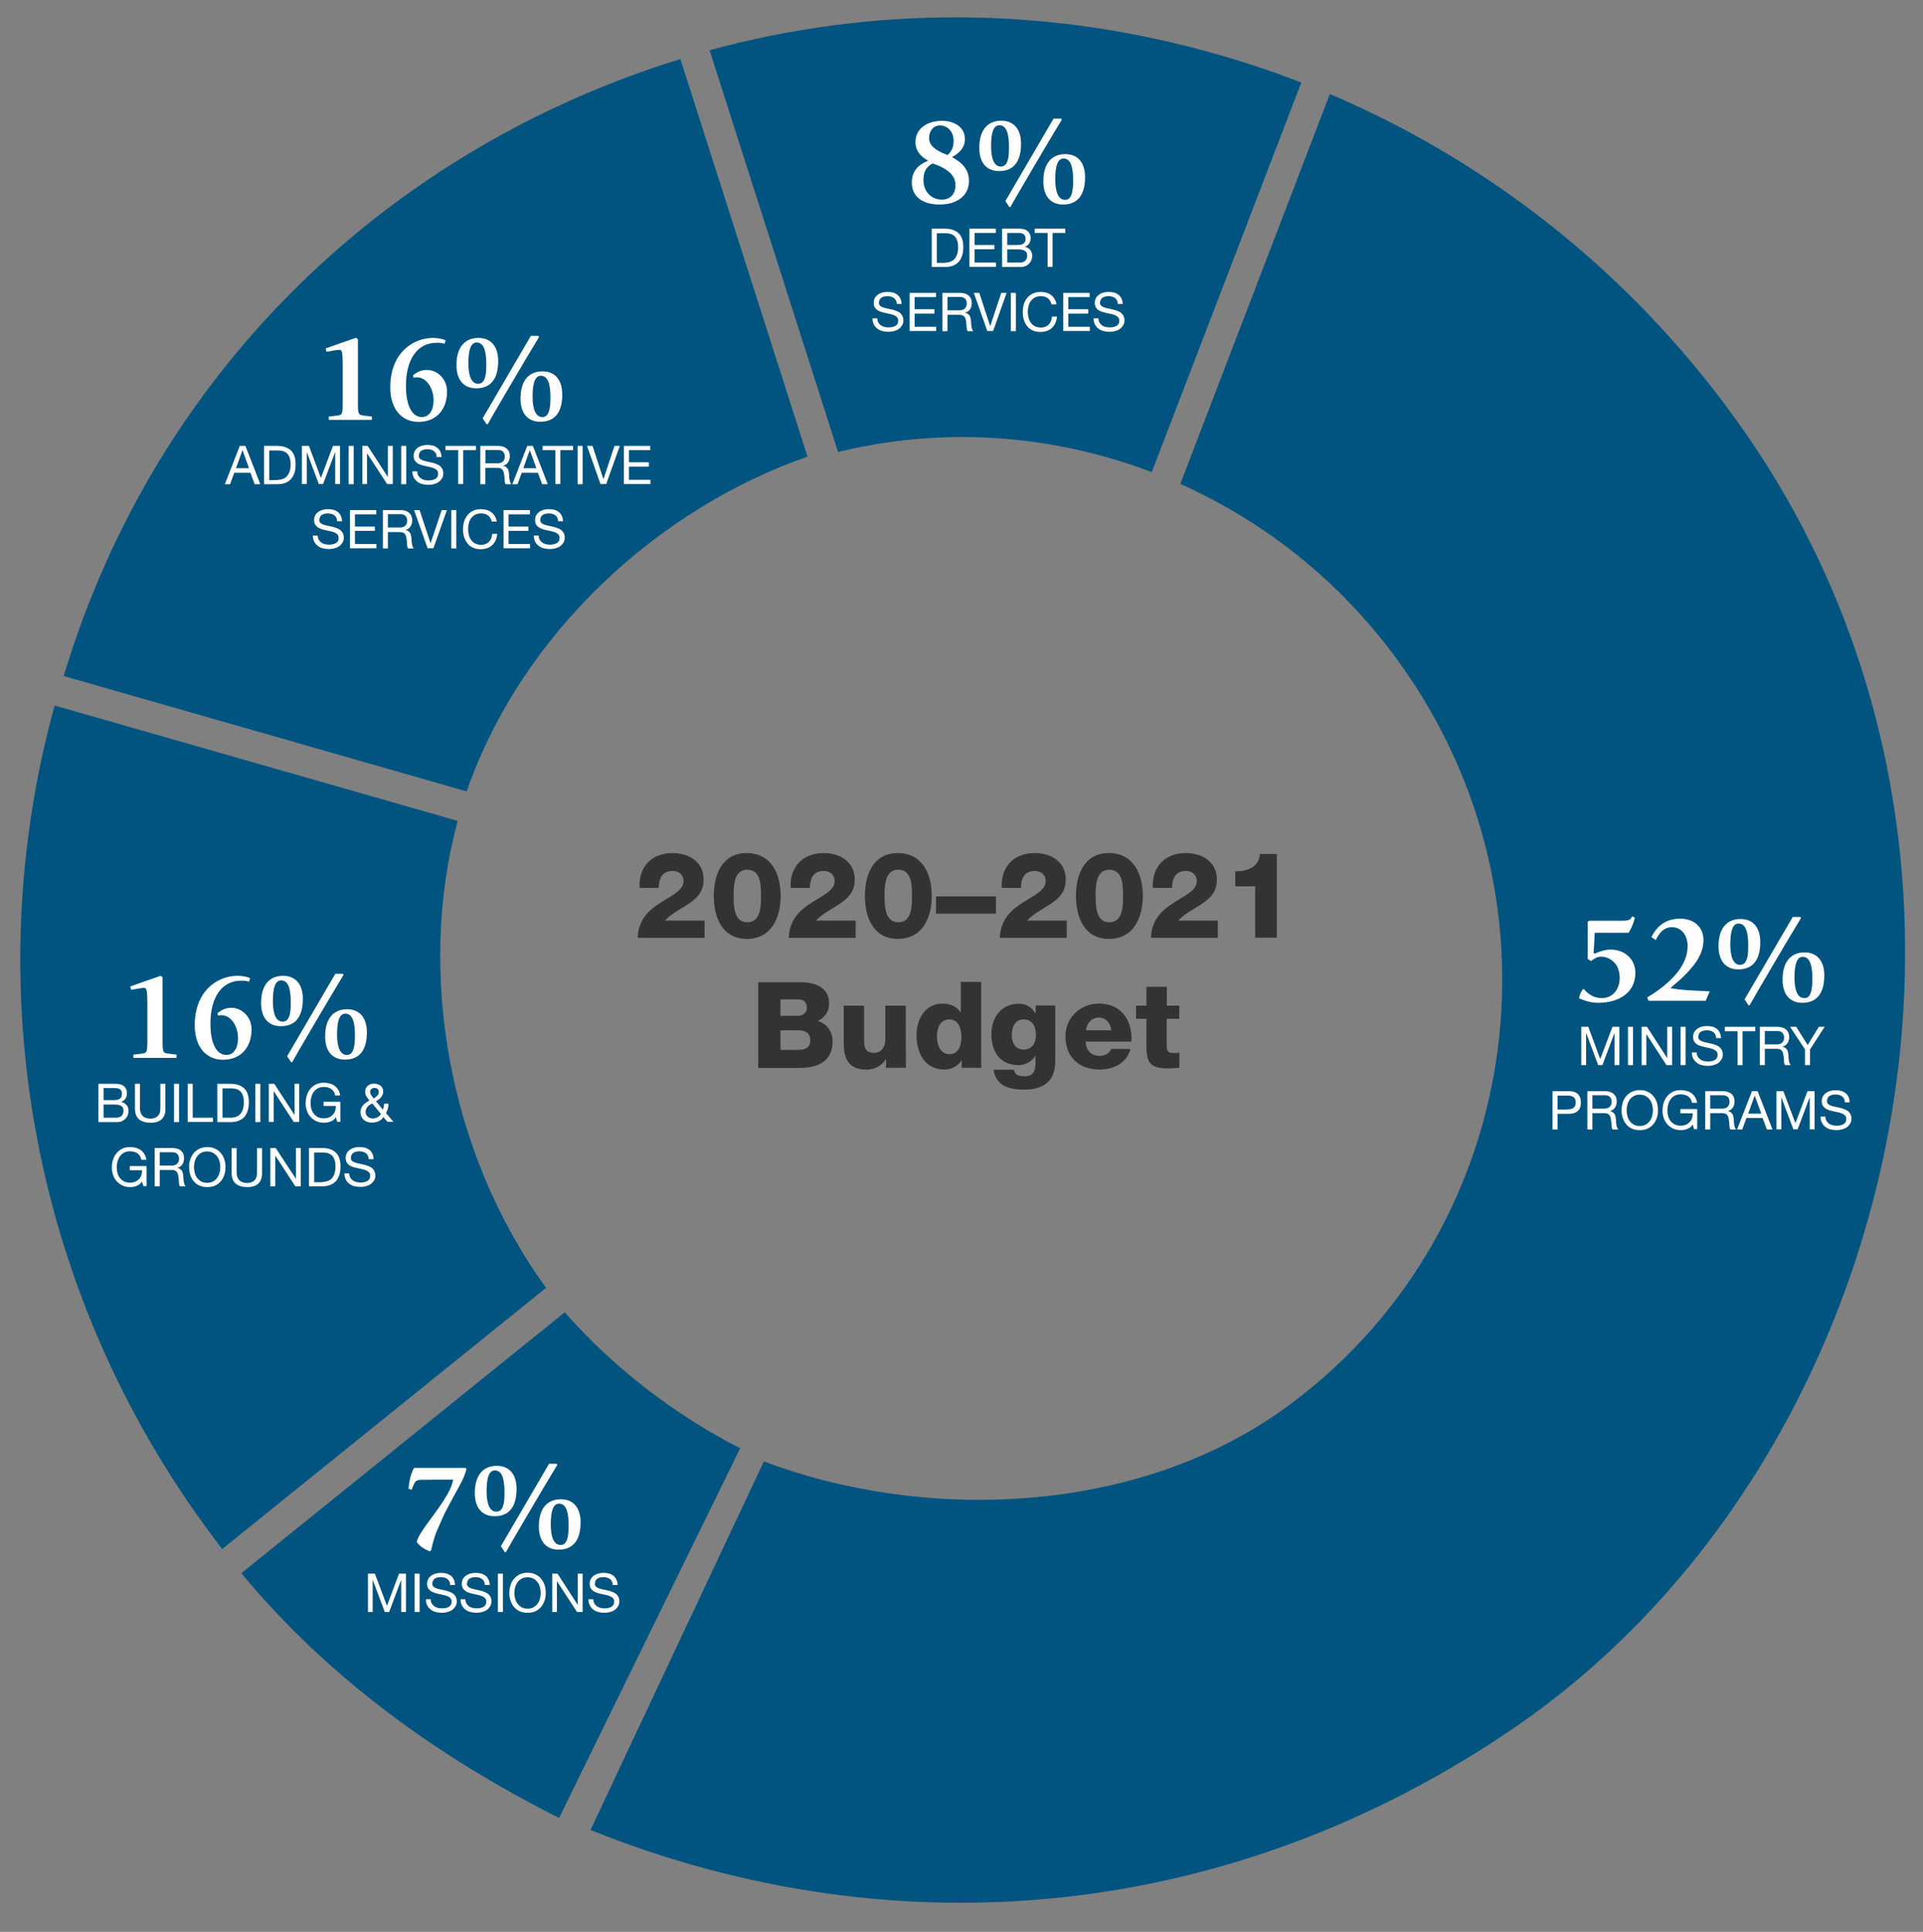 <?xml version="1.0" encoding="UTF-8"?> <!-- Generator: Adobe Illustrator 25.2.1, SVG Export Plug-In . SVG Version: 6.00 Build 0) --> <svg xmlns="http://www.w3.org/2000/svg" xmlns:xlink="http://www.w3.org/1999/xlink" version="1.1" id="Layer_1" x="0px" y="0px" viewBox="0 0 1225.5 1230.8" style="enable-background:new 0 0 1225.5 1230.8;" xml:space="preserve"><rect x="0" y="0" width="1225.5" height="1230.8" fill="#808080" stroke="none"/> <style type="text/css"> .st0{fill:#00547F;} .st1{fill:#FFFFFF;} .st2{enable-background:new ;} .st3{fill:#333333;} </style> <g> <g> <path class="st0" d="M1106.6,267.7c-68.5-95.2-159-165.2-259.1-207.8l-95.3,248.4c53.9,24.1,102.6,62.4,139.7,114 c110.6,153.6,77.7,366.3-73.5,475.2c-94.5,68-229.2,72.2-331.6,33.6l-110.5,234.8c194.9,78.3,408.2,57.9,587.8-64.5 C1213.8,931.2,1304,541.9,1106.6,267.7z"></path> <path class="st0" d="M356.3,1158.2l115.4-235.5c-41.6-21.1-81.2-51.8-111.8-86.6l-206.1,166.2C209,1069,279.1,1119.4,356.3,1158.2 z"></path> <path class="st0" d="M291.7,523L34.8,449.5c-49.5,179.6-15.4,379.1,106.8,537.4L348,820.5C285.6,734.7,265.6,618.8,291.7,523z"></path> <path class="st0" d="M514.6,290.9l-81-253.3c-183,56.5-333.6,195.8-393,393.1l256.8,73.5C332.7,403,419.9,323.9,514.6,290.9z"></path> <path class="st0" d="M707.4,291.9c9.1,2.6,17.9,5.6,26.6,8.9l95.3-248.2c-16.9-6.6-34.2-12.4-51.9-17.5C666.8,3.1,555,4,452.2,32 l81.9,256C589.2,274.5,648.6,274.9,707.4,291.9z"></path> </g> <g> <path class="st1" d="M606.7,100.1c7.5,4,10.8,8.7,10.8,15.2c0,4.7-1.8,8.4-5.3,11.1c-3.5,2.7-8.3,3.9-13.4,3.9 c-10.7,0-17.7-4.9-17.7-13.9c0-6.5,3-11,10.4-14c-5.5-3.1-8.1-7-8.1-11.7c0-4.1,1.5-7.5,4.7-10s7.5-3.7,12.2-3.7 c8.7,0,14.6,4.6,14.6,11.4C615,92.7,613.1,96.6,606.7,100.1z M608.9,118c0-6.1-4.6-10.5-14.6-13.9c-4.5,2.6-5.8,5.6-5.8,11 c0,2.9,1.1,6.2,3.3,8.6c2.3,2.3,5.3,3.5,8.3,3.5C605.3,127.2,608.9,124,608.9,118z M607.7,89.5c0-5.3-3.6-9.6-8.7-9.6 c-3.9,0-6.9,3.2-6.9,8.1c0,4.5,3.6,7.7,11.8,10.8C606.9,96,607.7,93.4,607.7,89.5z"></path> <path class="st1" d="M636.7,109c-7.5,0-12.6-4.8-12.6-14.8c0-11.6,5.5-17.3,14-17.3c7.9,0,12.6,5.3,12.6,14.7 C650.7,103.3,645.7,109,636.7,109z M642.4,101.4c0.5-1.9,0.6-4.6,0.6-8c0-9.1-2-13.6-6.1-13.6c-3.8,0-5.3,4.8-5.3,13.2 c0,8.2,2,13.1,6.2,13.1C640,106.1,641.6,104.8,642.4,101.4z M671.4,75.6h4.7l0.6,0.6c-8.2,13.4-31.7,53.5-32.8,55.7h-0.7l-2.5-3.8 L671.4,75.6z M677.5,130.3c-7.5,0-12.6-4.8-12.6-14.8c0-11.6,5.5-17.3,14-17.3c7.9,0,12.6,5.3,12.6,14.7 C691.5,124.5,686.5,130.3,677.5,130.3z M683.3,122.3c0.4-1.9,0.6-4.4,0.6-7.5c0-9.1-1.9-13.8-6.1-13.8c-3.8,0-5.3,4.8-5.3,13.2 c0,8.2,2,13.1,6.2,13.1C681,127.4,682.5,125.9,683.3,122.3z"></path> </g> <g> <path class="st1" d="M602.2,145.7c3.8,0,6.6,1,8.7,2.9c2,1.9,3,4.8,3,8.7c0,2-0.2,3.9-0.7,5.4c-0.5,1.6-1.2,2.9-2.1,4 c-1,1.1-2.2,1.9-3.6,2.5c-1.5,0.6-3.2,0.9-5.3,0.9h-8.4v-24.4H602.2z M602.4,167.3c0.4,0,0.8,0,1.4-0.1c0.5-0.1,1.1-0.2,1.7-0.4 c0.6-0.2,1.2-0.5,1.8-0.9s1.1-1,1.6-1.7s0.9-1.6,1.2-2.6c0.3-1.1,0.5-2.3,0.5-3.8s-0.1-2.8-0.4-3.9c-0.3-1.1-0.7-2.1-1.4-2.9 c-0.6-0.8-1.5-1.4-2.5-1.8s-2.3-0.6-3.8-0.6H597v18.9h5.4V167.3z"></path> <polygon class="st1" points="634.6,145.7 634.6,148.4 621.1,148.4 621.1,156.1 633.7,156.1 633.7,158.8 621.1,158.8 621.1,167.3 634.7,167.3 634.7,170 617.8,170 617.8,145.7 "></polygon> <path class="st1" d="M647.5,145.7c0.5,0,1.1,0,1.7,0s1.2,0,1.8,0.1c0.6,0.1,1.1,0.1,1.7,0.3c0.5,0.1,0.9,0.3,1.3,0.5 c0.8,0.5,1.5,1.1,2,2c0.6,0.8,0.8,1.9,0.8,3.1c0,1.3-0.3,2.4-0.9,3.4c-0.6,0.9-1.5,1.6-2.7,2.1v0.1c1.5,0.3,2.6,1,3.4,2 s1.2,2.3,1.2,3.8c0,0.9-0.2,1.7-0.5,2.6c-0.3,0.8-0.8,1.6-1.4,2.2s-1.4,1.2-2.3,1.6s-2,0.6-3.2,0.6h-11.8v-24.4L647.5,145.7 L647.5,145.7z M648.4,156.1c1.8,0,3.2-0.3,4-1c0.8-0.6,1.2-1.6,1.2-2.9c0-0.9-0.1-1.5-0.4-2s-0.6-0.9-1.1-1.2 c-0.5-0.3-1-0.4-1.7-0.5c-0.6-0.1-1.3-0.1-2-0.1h-6.5v7.7H648.4z M650,167.3c1.4,0,2.6-0.4,3.4-1.2c0.8-0.8,1.2-1.8,1.2-3.2 c0-0.8-0.1-1.5-0.4-2s-0.7-0.9-1.2-1.2c-0.5-0.3-1.1-0.5-1.7-0.6s-1.3-0.2-2-0.2h-7.4v8.4L650,167.3L650,167.3z"></path> <polygon class="st1" points="659.4,148.4 659.4,145.7 678.9,145.7 678.9,148.4 670.8,148.4 670.8,170 667.6,170 667.6,148.4 "></polygon> </g> <g> <path class="st1" d="M569.7,189.9c-1.1-0.8-2.5-1.2-4.1-1.2c-0.7,0-1.4,0.1-2,0.2c-0.7,0.1-1.2,0.4-1.8,0.7 c-0.5,0.3-0.9,0.7-1.2,1.3c-0.3,0.5-0.5,1.2-0.5,2s0.2,1.4,0.7,1.8c0.4,0.5,1,0.8,1.8,1.1c0.7,0.3,1.6,0.5,2.5,0.7 s1.9,0.4,2.8,0.6c1,0.2,1.9,0.5,2.8,0.8c0.9,0.3,1.8,0.7,2.5,1.2s1.3,1.2,1.8,2c0.4,0.8,0.7,1.8,0.7,3c0,1.3-0.3,2.4-0.9,3.3 c-0.6,0.9-1.3,1.7-2.2,2.3c-0.9,0.6-1.9,1-3.1,1.3c-1.1,0.3-2.2,0.4-3.4,0.4c-1.4,0-2.7-0.2-3.9-0.5s-2.3-0.9-3.2-1.6 s-1.6-1.6-2.2-2.7c-0.5-1.1-0.8-2.4-0.8-3.8h3.1c0,1,0.2,1.9,0.6,2.6c0.4,0.7,0.9,1.3,1.6,1.8s1.4,0.8,2.3,1.1 c0.9,0.2,1.8,0.3,2.7,0.3c0.7,0,1.5-0.1,2.2-0.2s1.4-0.4,2-0.7s1.1-0.8,1.4-1.3c0.4-0.6,0.5-1.3,0.5-2.2c0-0.8-0.2-1.5-0.7-2 c-0.4-0.5-1-0.9-1.8-1.3s-1.6-0.6-2.5-0.8c-0.9-0.2-1.9-0.4-2.8-0.6c-1-0.2-1.9-0.5-2.8-0.7c-0.9-0.3-1.8-0.7-2.5-1.1 c-0.7-0.5-1.3-1.1-1.8-1.8c-0.4-0.7-0.7-1.7-0.7-2.8c0-1.2,0.2-2.3,0.7-3.2c0.5-0.9,1.2-1.6,2-2.2s1.8-1,2.8-1.3 c1.1-0.3,2.1-0.4,3.3-0.4c1.3,0,2.4,0.1,3.5,0.4s2,0.8,2.8,1.4s1.4,1.4,1.9,2.4s0.7,2.1,0.8,3.5h-3.1 C571.5,192,570.8,190.7,569.7,189.9z"></path> <polygon class="st1" points="596.5,186.6 596.5,189.3 582.9,189.3 582.9,197 595.5,197 595.5,199.8 582.9,199.8 582.9,208.2 596.6,208.2 596.6,210.9 579.7,210.9 579.7,186.6 "></polygon> <path class="st1" d="M611.9,186.6c2.3,0,4.1,0.6,5.4,1.7c1.3,1.1,2,2.7,2,4.7c0,1.5-0.3,2.8-1,3.9s-1.7,1.9-3.2,2.3v0.1 c0.7,0.1,1.3,0.4,1.7,0.7c0.4,0.3,0.8,0.7,1.1,1.1s0.5,0.9,0.6,1.5c0.1,0.5,0.2,1.1,0.3,1.7c0,0.6,0.1,1.2,0.1,1.8 c0,0.6,0.1,1.2,0.2,1.8c0.1,0.6,0.2,1.2,0.4,1.7s0.4,1,0.8,1.4h-3.6c-0.2-0.2-0.4-0.6-0.5-1s-0.1-0.9-0.2-1.4s0-1.1-0.1-1.7 c0-0.6-0.1-1.2-0.2-1.8c-0.1-0.6-0.2-1.2-0.3-1.7s-0.4-1-0.6-1.4c-0.3-0.4-0.7-0.7-1.2-1c-0.5-0.2-1.1-0.4-1.9-0.4h-7.9V211h-3.2 v-24.4L611.9,186.6L611.9,186.6z M612.6,197.6c0.7-0.1,1.3-0.3,1.8-0.7c0.5-0.3,0.9-0.8,1.2-1.3c0.3-0.6,0.5-1.3,0.5-2.2 c0-1.2-0.3-2.2-1-3s-1.8-1.2-3.3-1.2h-8v8.5h6.8C611.2,197.8,611.9,197.7,612.6,197.6z"></path> <polygon class="st1" points="629.2,210.9 620.6,186.6 624.1,186.6 631,207.7 631.1,207.7 638.1,186.6 641.5,186.6 632.9,210.9 "></polygon> <rect x="644.2" y="186.6" class="st1" width="3.2" height="24.4"></rect> <path class="st1" d="M667.7,190c-1.2-0.9-2.7-1.3-4.4-1.3c-1.5,0-2.7,0.3-3.7,0.8s-1.9,1.3-2.6,2.2c-0.7,0.9-1.2,2-1.5,3.2 s-0.5,2.4-0.5,3.7c0,1.4,0.2,2.7,0.5,3.9c0.3,1.2,0.8,2.3,1.5,3.2c0.7,0.9,1.5,1.7,2.6,2.2c1,0.5,2.3,0.8,3.8,0.8 c1.1,0,2-0.2,2.8-0.5c0.8-0.4,1.5-0.8,2.2-1.5c0.6-0.6,1.1-1.4,1.4-2.2c0.3-0.9,0.5-1.8,0.6-2.8h3.2c-0.3,3.1-1.4,5.5-3.2,7.2 c-1.8,1.7-4.3,2.6-7.4,2.6c-1.9,0-3.5-0.3-4.9-1c-1.4-0.6-2.6-1.5-3.5-2.7c-0.9-1.1-1.6-2.5-2.1-4s-0.7-3.2-0.7-5s0.2-3.4,0.7-5 s1.2-2.9,2.2-4.1s2.2-2.1,3.6-2.7c1.4-0.7,3.1-1,5-1c1.3,0,2.5,0.2,3.6,0.5s2.1,0.8,3,1.5s1.6,1.5,2.2,2.5s1,2.1,1.2,3.4h-3.2 C669.7,192.2,668.9,190.9,667.7,190z"></path> <polygon class="st1" points="694.4,186.6 694.4,189.3 680.8,189.3 680.8,197 693.5,197 693.5,199.8 680.8,199.8 680.8,208.2 694.5,208.2 694.5,210.9 677.6,210.9 677.6,186.6 "></polygon> <path class="st1" d="M710.6,189.9c-1.1-0.8-2.5-1.2-4.1-1.2c-0.7,0-1.4,0.1-2,0.2c-0.7,0.1-1.2,0.4-1.8,0.7 c-0.5,0.3-0.9,0.7-1.2,1.3c-0.3,0.5-0.5,1.2-0.5,2s0.2,1.4,0.7,1.8s1,0.8,1.8,1.1c0.7,0.3,1.6,0.5,2.5,0.7s1.9,0.4,2.8,0.6 c1,0.2,1.9,0.5,2.8,0.8s1.8,0.7,2.5,1.2s1.3,1.2,1.8,2c0.4,0.8,0.7,1.8,0.7,3c0,1.3-0.3,2.4-0.9,3.3s-1.3,1.7-2.2,2.3 c-0.9,0.6-1.9,1-3.1,1.3c-1.1,0.3-2.2,0.4-3.4,0.4c-1.4,0-2.7-0.2-3.9-0.5c-1.2-0.3-2.3-0.9-3.2-1.6c-0.9-0.7-1.6-1.6-2.2-2.7 c-0.5-1.1-0.8-2.4-0.8-3.8h3.1c0,1,0.2,1.9,0.6,2.6s0.9,1.3,1.6,1.8c0.6,0.5,1.4,0.8,2.3,1.1c0.9,0.2,1.8,0.3,2.7,0.3 c0.7,0,1.5-0.1,2.2-0.2s1.4-0.4,2-0.7s1.1-0.8,1.4-1.3c0.4-0.6,0.5-1.3,0.5-2.2c0-0.8-0.2-1.5-0.7-2c-0.4-0.5-1-0.9-1.8-1.3 s-1.6-0.6-2.5-0.8c-0.9-0.2-1.9-0.4-2.8-0.6c-1-0.2-1.9-0.5-2.8-0.7c-0.9-0.3-1.8-0.7-2.5-1.1s-1.3-1.1-1.8-1.8 c-0.4-0.7-0.7-1.7-0.7-2.8c0-1.2,0.2-2.3,0.7-3.2c0.5-0.9,1.2-1.6,2-2.2s1.8-1,2.8-1.3c1.1-0.3,2.1-0.4,3.3-0.4 c1.3,0,2.4,0.1,3.5,0.4s2,0.8,2.8,1.4s1.4,1.4,1.9,2.4s0.7,2.1,0.8,3.5h-3.1C712.3,192,711.7,190.7,710.6,189.9z"></path> </g> <g> <path class="st1" d="M1041.9,584.7c-0.9,3.5-2.2,6.6-4,9.6h-21.6l-0.7,12.9l0.6,0.4c3.5-1.6,7-2.6,10.2-2.6 c9.1,0,15.8,6.1,15.8,14.9c0,12.3-10.2,19-23.7,19c-4,0-8.1-1-12.2-2.9c0.6-3.2,1.2-3.9,2.6-5.9h0.4c4.2,4.8,8,5.8,11.7,5.8 c6.1,0,11.2-4.9,11.2-12.9c0-3-0.7-5.7-1.9-7.8c-2.2-3.6-6.2-5.7-9.9-5.7c-2.8,0-5,1.6-6.4,2.8l-2.2-1.4v-23.5l0.9-0.8h20.2 c3.9,0,6.3,0,7.2-2.8L1041.9,584.7z"></path> <path class="st1" d="M1073.4,621.6c-2.5,2.5-5.5,5-8.9,7.9c7,1.5,17.9,1.7,25.1,2.1l-2.6,6h-36.4l-0.9-2.1 c8.1-4.9,13.6-9.5,17.8-14.2c5.4-6.2,8-12.3,8-18.5c0-7.1-4-12.1-10.2-12.1c-4.1,0-7.5,2.7-10.1,8.2l-2.8-1.9 c4-7.9,10-11.7,18.4-11.7c8.8,0,14.8,5.4,14.8,13.6C1085.6,606,1082.2,612.9,1073.4,621.6z"></path> <path class="st1" d="M1107.8,617.6c-7.5,0-12.6-4.8-12.6-14.8c0-11.6,5.5-17.3,14-17.3c7.9,0,12.6,5.3,12.6,14.7 C1121.8,611.9,1116.8,617.6,1107.8,617.6z M1113.5,610c0.5-1.9,0.6-4.6,0.6-8c0-9.1-2-13.6-6.1-13.6c-3.8,0-5.3,4.8-5.3,13.2 c0,8.2,2,13.1,6.2,13.1C1111.1,614.7,1112.7,613.4,1113.5,610z M1142.5,584.2h4.7l0.6,0.6c-8.2,13.4-31.7,53.5-32.8,55.7h-0.7 l-2.5-3.8L1142.5,584.2z M1148.6,638.9c-7.5,0-12.6-4.8-12.6-14.8c0-11.6,5.5-17.3,14-17.3c7.9,0,12.6,5.3,12.6,14.7 C1162.6,633.1,1157.6,638.9,1148.6,638.9z M1154.4,630.9c0.4-1.9,0.6-4.4,0.6-7.5c0-9.1-1.9-13.8-6.1-13.8 c-3.8,0-5.3,4.8-5.3,13.2c0,8.2,2,13.1,6.2,13.1C1152.1,636,1153.6,634.5,1154.4,630.9z"></path> </g> <g> <polygon class="st1" points="1012.2,654.2 1019.8,674.7 1027.6,654.2 1032,654.2 1032,678.6 1028.9,678.6 1028.9,658.3 1028.8,658.3 1021.2,678.6 1018.5,678.6 1010.9,658.3 1010.8,658.3 1010.8,678.6 1007.7,678.6 1007.7,654.2 "></polygon> <rect x="1037.5" y="654.2" class="st1" width="3.2" height="24.4"></rect> <polygon class="st1" points="1049.6,654.2 1062.4,674 1062.5,674 1062.5,654.2 1065.6,654.2 1065.6,678.6 1062,678.6 1049.3,659 1049.2,659 1049.2,678.6 1046.2,678.6 1046.2,654.2 "></polygon> <rect x="1071" y="654.2" class="st1" width="3.2" height="24.4"></rect> <path class="st1" d="M1091.9,657.6c-1.1-0.8-2.5-1.2-4.1-1.2c-0.7,0-1.4,0.1-2,0.2s-1.2,0.4-1.8,0.7c-0.5,0.3-0.9,0.7-1.2,1.3 c-0.3,0.5-0.5,1.2-0.5,2s0.2,1.4,0.7,1.8c0.4,0.5,1,0.8,1.8,1.1c0.7,0.3,1.6,0.5,2.5,0.7s1.9,0.4,2.8,0.6c1,0.2,1.9,0.5,2.8,0.8 s1.8,0.7,2.5,1.2s1.3,1.2,1.8,2c0.4,0.8,0.7,1.8,0.7,3c0,1.3-0.3,2.4-0.9,3.3c-0.6,0.9-1.3,1.7-2.2,2.3c-0.9,0.6-1.9,1-3.1,1.3 c-1.1,0.3-2.2,0.4-3.4,0.4c-1.4,0-2.7-0.2-3.9-0.5c-1.2-0.3-2.3-0.9-3.2-1.6c-0.9-0.7-1.6-1.6-2.2-2.7c-0.5-1.1-0.8-2.4-0.8-3.8 h3.1c0,1,0.2,1.9,0.6,2.6c0.4,0.7,0.9,1.3,1.6,1.8c0.6,0.5,1.4,0.8,2.3,1.1c0.9,0.2,1.8,0.3,2.7,0.3c0.7,0,1.5-0.1,2.2-0.2 c0.7-0.1,1.4-0.4,2-0.7s1.1-0.8,1.4-1.3c0.4-0.6,0.5-1.3,0.5-2.2c0-0.8-0.2-1.5-0.7-2c-0.4-0.5-1-0.9-1.8-1.3s-1.6-0.6-2.5-0.8 s-1.9-0.4-2.8-0.6c-1-0.2-1.9-0.5-2.8-0.7c-0.9-0.3-1.8-0.7-2.5-1.1c-0.7-0.5-1.3-1.1-1.8-1.8c-0.4-0.7-0.7-1.7-0.7-2.8 c0-1.2,0.2-2.3,0.7-3.2s1.2-1.6,2-2.2c0.8-0.6,1.8-1,2.8-1.3c1.1-0.3,2.1-0.4,3.3-0.4c1.3,0,2.4,0.1,3.5,0.4 c1.1,0.3,2,0.8,2.8,1.4c0.8,0.6,1.4,1.4,1.9,2.4s0.7,2.1,0.8,3.5h-3.1C1093.6,659.6,1092.9,658.3,1091.9,657.6z"></path> <polygon class="st1" points="1099.2,657 1099.2,654.2 1118.6,654.2 1118.6,657 1110.5,657 1110.5,678.6 1107.3,678.6 1107.3,657 "></polygon> <path class="st1" d="M1132.8,654.2c2.3,0,4.1,0.6,5.4,1.7c1.3,1.1,2,2.7,2,4.7c0,1.5-0.3,2.8-1,3.9c-0.7,1.1-1.7,1.9-3.2,2.3v0.1 c0.7,0.1,1.3,0.4,1.7,0.7c0.4,0.3,0.8,0.7,1.1,1.1c0.3,0.4,0.5,0.9,0.6,1.5c0.1,0.5,0.2,1.1,0.3,1.7c0,0.6,0.1,1.2,0.1,1.8 s0.1,1.2,0.2,1.8s0.2,1.2,0.4,1.7c0.2,0.5,0.4,1,0.8,1.4h-3.6c-0.2-0.2-0.4-0.6-0.5-1s-0.1-0.9-0.2-1.4c0-0.5,0-1.1-0.1-1.7 c0-0.6-0.1-1.2-0.2-1.8s-0.2-1.2-0.3-1.7c-0.1-0.5-0.4-1-0.6-1.4c-0.3-0.4-0.7-0.7-1.2-1c-0.5-0.2-1.1-0.4-1.9-0.4h-7.9v10.4h-3.2 v-24.4L1132.8,654.2L1132.8,654.2z M1133.5,665.3c0.7-0.1,1.3-0.3,1.8-0.7c0.5-0.3,0.9-0.8,1.2-1.3c0.3-0.6,0.5-1.3,0.5-2.2 c0-1.2-0.3-2.2-1-3s-1.8-1.2-3.3-1.2h-8v8.5h6.8C1132.1,665.5,1132.8,665.4,1133.5,665.3z"></path> <polygon class="st1" points="1153.5,678.6 1150.3,678.6 1150.3,668.6 1140.8,654.2 1144.7,654.2 1152,665.8 1159.1,654.2 1162.8,654.2 1153.5,668.6 "></polygon> </g> <g> <path class="st1" d="M1000,695.2c2.5,0,4.3,0.6,5.6,1.9c1.3,1.3,1.9,3,1.9,5.3s-0.6,4.1-1.9,5.3c-1.3,1.3-3.1,1.9-5.6,1.9h-7.4v10 h-3.2v-24.4H1000z M998.9,706.8c1.8,0,3.2-0.4,4-1.1c0.9-0.8,1.3-1.9,1.3-3.3c0-1.5-0.4-2.6-1.3-3.3c-0.9-0.8-2.2-1.1-4-1.1h-6.3 v8.9h6.3V706.8z"></path> <path class="st1" d="M1022.9,695.2c2.3,0,4.1,0.6,5.4,1.7c1.3,1.1,2,2.7,2,4.7c0,1.5-0.3,2.8-1,3.9c-0.7,1.1-1.7,1.9-3.2,2.3v0.1 c0.7,0.1,1.3,0.4,1.7,0.7c0.4,0.3,0.8,0.7,1.1,1.1c0.3,0.4,0.5,0.9,0.6,1.5c0.1,0.5,0.2,1.1,0.3,1.7c0,0.6,0.1,1.2,0.1,1.8 s0.1,1.2,0.2,1.8s0.2,1.2,0.4,1.7c0.2,0.5,0.4,1,0.8,1.4h-3.6c-0.2-0.2-0.4-0.6-0.5-1s-0.1-0.9-0.2-1.4c0-0.5,0-1.1-0.1-1.7 c0-0.6-0.1-1.2-0.2-1.8s-0.2-1.2-0.3-1.7c-0.1-0.5-0.4-1-0.6-1.4c-0.3-0.4-0.7-0.7-1.2-1c-0.5-0.2-1.1-0.4-1.9-0.4h-7.9v10.4h-3.2 v-24.4L1022.9,695.2L1022.9,695.2z M1023.6,706.2c0.7-0.1,1.3-0.3,1.8-0.7c0.5-0.3,0.9-0.8,1.2-1.3c0.3-0.6,0.5-1.3,0.5-2.2 c0-1.2-0.3-2.2-1-3s-1.8-1.2-3.3-1.2h-8v8.5h6.8C1022.2,706.4,1022.9,706.3,1023.6,706.2z"></path> <path class="st1" d="M1034.1,702.5c0.5-1.5,1.2-2.9,2.2-4.1c1-1.2,2.2-2.1,3.6-2.8c1.5-0.7,3.1-1.1,5.1-1.1c1.9,0,3.6,0.3,5.1,1.1 c1.5,0.7,2.7,1.6,3.6,2.8c1,1.2,1.7,2.5,2.2,4.1c0.5,1.5,0.7,3.1,0.7,4.8s-0.2,3.3-0.7,4.8s-1.2,2.9-2.2,4.1 c-1,1.2-2.2,2.1-3.6,2.8c-1.5,0.7-3.1,1-5.1,1c-1.9,0-3.6-0.3-5.1-1s-2.7-1.6-3.6-2.8c-1-1.2-1.7-2.5-2.2-4.1 c-0.5-1.5-0.7-3.1-0.7-4.8C1033.4,705.7,1033.7,704.1,1034.1,702.5z M1037.1,711c0.3,1.2,0.8,2.3,1.5,3.2c0.7,1,1.6,1.7,2.6,2.3 c1.1,0.6,2.3,0.9,3.8,0.9s2.7-0.3,3.8-0.9c1.1-0.6,1.9-1.3,2.6-2.3s1.2-2,1.5-3.2s0.5-2.4,0.5-3.6c0-1.2-0.2-2.4-0.5-3.6 s-0.8-2.3-1.5-3.2c-0.7-1-1.6-1.7-2.6-2.3c-1.1-0.6-2.3-0.9-3.8-0.9s-2.8,0.3-3.8,0.9c-1.1,0.6-1.9,1.3-2.6,2.3s-1.2,2-1.5,3.2 s-0.5,2.4-0.5,3.6C1036.7,708.6,1036.8,709.8,1037.1,711z"></path> <path class="st1" d="M1075.4,719.2c-1.4,0.6-2.8,0.8-4.3,0.8c-1.8,0-3.4-0.3-4.9-1s-2.6-1.6-3.6-2.7s-1.8-2.4-2.3-3.9 s-0.8-3-0.8-4.6c0-1.8,0.2-3.5,0.7-5.1s1.2-3,2.2-4.2s2.2-2.2,3.6-2.9s3.1-1.1,5.1-1.1c1.3,0,2.6,0.2,3.7,0.5 c1.2,0.3,2.2,0.8,3.1,1.4c0.9,0.7,1.7,1.5,2.3,2.5c0.6,1,1.1,2.2,1.3,3.7h-3.2c-0.2-0.9-0.5-1.7-0.9-2.4s-1-1.2-1.6-1.7 c-0.6-0.4-1.4-0.8-2.2-1c-0.8-0.2-1.7-0.3-2.6-0.3c-1.5,0-2.7,0.3-3.8,0.9s-1.9,1.4-2.6,2.3c-0.7,1-1.2,2.1-1.5,3.3 s-0.5,2.5-0.5,3.8s0.2,2.5,0.5,3.7s0.9,2.2,1.6,3.1c0.7,0.9,1.6,1.6,2.6,2.1s2.2,0.8,3.6,0.8c1.3,0,2.4-0.2,3.4-0.6 c1-0.4,1.8-1,2.5-1.7s1.2-1.6,1.5-2.5c0.3-1,0.5-2,0.4-3.1h-7.8v-2.7h10.7v12.8h-2l-0.9-3C1078,717.8,1076.8,718.7,1075.4,719.2z"></path> <path class="st1" d="M1098,695.2c2.3,0,4.1,0.6,5.4,1.7c1.3,1.1,2,2.7,2,4.7c0,1.5-0.3,2.8-1,3.9c-0.7,1.1-1.7,1.9-3.2,2.3v0.1 c0.7,0.1,1.3,0.4,1.7,0.7c0.4,0.3,0.8,0.7,1.1,1.1c0.3,0.4,0.5,0.9,0.6,1.5c0.1,0.5,0.2,1.1,0.3,1.7c0,0.6,0.1,1.2,0.1,1.8 s0.1,1.2,0.2,1.8s0.2,1.2,0.4,1.7s0.4,1,0.8,1.4h-3.6c-0.2-0.2-0.4-0.6-0.5-1s-0.1-0.9-0.2-1.4c0-0.5,0-1.1-0.1-1.7 c0-0.6-0.1-1.2-0.2-1.8s-0.2-1.2-0.3-1.7c-0.1-0.5-0.4-1-0.6-1.4c-0.3-0.4-0.7-0.7-1.2-1c-0.5-0.2-1.1-0.4-1.9-0.4h-7.9v10.4h-3.2 v-24.4L1098,695.2L1098,695.2z M1098.7,706.2c0.7-0.1,1.3-0.3,1.8-0.7c0.5-0.3,0.9-0.8,1.2-1.3c0.3-0.6,0.5-1.3,0.5-2.2 c0-1.2-0.3-2.2-1-3s-1.8-1.2-3.3-1.2h-8v8.5h6.8C1097.3,706.4,1098,706.3,1098.7,706.2z"></path> <path class="st1" d="M1120.1,695.2l9.5,24.4h-3.6l-2.7-7.3H1113l-2.7,7.3h-3.3l9.5-24.4H1120.1z M1122.4,709.4l-4.1-11.3h-0.1 l-4.1,11.4h8.3L1122.4,709.4L1122.4,709.4z"></path> <polygon class="st1" points="1136.5,695.2 1144.2,715.6 1151.9,695.2 1156.4,695.2 1156.4,719.5 1153.3,719.5 1153.3,699.3 1153.2,699.3 1145.6,719.5 1142.9,719.5 1135.3,699.3 1135.2,699.3 1135.2,719.5 1132.1,719.5 1132.1,695.2 "></polygon> <path class="st1" d="M1173.9,698.5c-1.1-0.8-2.5-1.2-4.1-1.2c-0.7,0-1.4,0.1-2,0.2c-0.7,0.1-1.2,0.4-1.8,0.7 c-0.5,0.3-0.9,0.7-1.2,1.3c-0.3,0.5-0.5,1.2-0.5,2s0.2,1.4,0.7,1.8c0.4,0.5,1,0.8,1.8,1.1c0.7,0.3,1.6,0.5,2.5,0.7 s1.9,0.4,2.8,0.6c1,0.2,1.9,0.5,2.8,0.8s1.8,0.7,2.5,1.2s1.3,1.2,1.8,2c0.4,0.8,0.7,1.8,0.7,3c0,1.3-0.3,2.4-0.9,3.3 c-0.6,0.9-1.3,1.7-2.2,2.3c-0.9,0.6-1.9,1-3.1,1.3c-1.1,0.3-2.2,0.4-3.4,0.4c-1.4,0-2.7-0.2-3.9-0.5c-1.2-0.3-2.3-0.9-3.2-1.6 c-0.9-0.7-1.6-1.6-2.2-2.7c-0.5-1.1-0.8-2.4-0.8-3.8h3.1c0,1,0.2,1.9,0.6,2.6c0.4,0.7,0.9,1.3,1.6,1.8c0.6,0.5,1.4,0.8,2.3,1.1 c0.9,0.2,1.8,0.3,2.7,0.3c0.7,0,1.5-0.1,2.2-0.2c0.7-0.1,1.4-0.4,2-0.7s1.1-0.8,1.4-1.3c0.4-0.6,0.5-1.3,0.5-2.2 c0-0.8-0.2-1.5-0.7-2c-0.4-0.5-1-0.9-1.8-1.3c-0.7-0.3-1.6-0.6-2.5-0.8s-1.9-0.4-2.8-0.6c-1-0.2-1.9-0.5-2.8-0.7 c-0.9-0.3-1.8-0.7-2.5-1.1c-0.7-0.5-1.3-1.1-1.8-1.8c-0.4-0.7-0.7-1.7-0.7-2.8c0-1.2,0.2-2.3,0.7-3.2s1.2-1.6,2-2.2 c0.8-0.6,1.8-1,2.8-1.3c1.1-0.3,2.1-0.4,3.3-0.4c1.3,0,2.4,0.1,3.5,0.4c1.1,0.3,2,0.8,2.8,1.4c0.8,0.6,1.4,1.4,1.9,2.4 s0.7,2.1,0.8,3.5h-3.1C1175.7,700.5,1175,699.3,1173.9,698.5z"></path> </g> <g> <path class="st1" d="M228.1,216.1V258c0,4.4,0.4,5.6,1.4,6.2s3.2,0.6,7.5,1.2v2.1h-27.5v-2.1c2.2-0.2,5.2-0.6,6.4-0.8 c2.1-0.3,2.5-1.7,2.5-6.8v-25.3c0-9.5-0.8-9.6-2.3-9.6c-0.5,0-1.4,0.1-2.7,0.3l-5.3,0.9l-0.6-2.1c6.6-2.4,13-4.6,19.4-6.8 L228.1,216.1z"></path> <path class="st1" d="M283.3,219c-2.5-0.6-2.9-0.6-5.1-0.6c-12,0-19.5,10.2-19.5,27.4c0,12.9,4,19.9,10.2,19.9 c4.6,0,7.4-4.3,7.4-10.6c0-7.8-4.5-14.7-10.6-14.7c-0.7,0-1.5,0.1-2.2,0.2l-0.3-1.5c3.2-2.5,5.6-3.4,8.9-3.4 c6.6,0,12.8,5.7,12.8,13.7c0,12.1-7.4,19.4-18.2,19.4c-5.3,0-9.7-2-12.9-5.7c-3.2-3.8-5.1-9.2-5.1-16.3c0-7,1.5-13.1,4.3-18.1 c4.9-8.5,13.6-13.4,23.2-13.4c3.5,0,6.1,0.8,7.8,1.5L283.3,219z"></path> <path class="st1" d="M303.5,247.4c-7.5,0-12.6-4.8-12.6-14.8c0-11.6,5.5-17.3,14-17.3c7.9,0,12.6,5.3,12.6,14.7 C317.5,241.7,312.5,247.4,303.5,247.4z M309.3,239.8c0.5-1.9,0.6-4.6,0.6-8c0-9.1-2-13.6-6.1-13.6c-3.8,0-5.3,4.8-5.3,13.2 c0,8.2,2,13.1,6.2,13.1C306.9,244.5,308.5,243.2,309.3,239.8z M338.3,214h4.7l0.6,0.6c-8.2,13.4-31.7,53.5-32.8,55.7h-0.7 l-2.5-3.8L338.3,214z M344.3,268.7c-7.5,0-12.6-4.8-12.6-14.8c0-11.6,5.5-17.3,14-17.3c7.9,0,12.6,5.3,12.6,14.7 C358.4,263,353.3,268.7,344.3,268.7z M350.2,260.7c0.4-1.9,0.6-4.4,0.6-7.5c0-9.1-1.9-13.8-6.1-13.8c-3.8,0-5.3,4.8-5.3,13.2 c0,8.2,2,13.1,6.2,13.1C347.8,265.8,349.4,264.3,350.2,260.7z"></path> </g> <g> <path class="st1" d="M156.4,284.1l9.5,24.4h-3.6l-2.7-7.3h-10.3l-2.7,7.3h-3.3l9.5-24.4H156.4z M158.7,298.3l-4.1-11.4h-0.1 l-4.1,11.4H158.7z"></path> <path class="st1" d="M176.7,284.1c3.8,0,6.6,1,8.7,2.9c2,1.9,3,4.8,3,8.7c0,2-0.2,3.9-0.7,5.4c-0.5,1.6-1.2,2.9-2.1,4 c-1,1.1-2.2,1.9-3.6,2.5c-1.5,0.6-3.2,0.9-5.3,0.9h-8.4v-24.4H176.7z M177,305.7c0.4,0,0.8,0,1.4-0.1c0.5-0.1,1.1-0.2,1.7-0.4 s1.2-0.5,1.8-0.9s1.1-1,1.6-1.7s0.9-1.6,1.2-2.6c0.3-1.1,0.5-2.3,0.5-3.8s-0.1-2.8-0.4-3.9c-0.3-1.1-0.7-2.1-1.4-2.9 c-0.6-0.8-1.5-1.4-2.5-1.8s-2.3-0.6-3.8-0.6h-5.5v18.9h5.4V305.7z"></path> <polygon class="st1" points="196.9,284.1 204.5,304.5 212.2,284.1 216.7,284.1 216.7,308.4 213.6,308.4 213.6,288.2 213.5,288.2 205.9,308.4 203.2,308.4 195.6,288.2 195.5,288.2 195.5,308.4 192.4,308.4 192.4,284.1 "></polygon> <rect x="222.2" y="284.1" class="st1" width="3.2" height="24.4"></rect> <polygon class="st1" points="234.3,284.1 247.1,303.8 247.2,303.8 247.2,284.1 250.3,284.1 250.3,308.4 246.7,308.4 234,288.9 233.9,288.9 233.9,308.4 230.9,308.4 230.9,284.1 "></polygon> <rect x="255.7" y="284.1" class="st1" width="3.2" height="24.4"></rect> <path class="st1" d="M276.5,287.4c-1.1-0.8-2.5-1.2-4.1-1.2c-0.7,0-1.4,0.1-2,0.2s-1.2,0.4-1.8,0.7c-0.5,0.3-0.9,0.7-1.2,1.3 c-0.3,0.5-0.5,1.2-0.5,2s0.2,1.4,0.7,1.8c0.4,0.5,1,0.8,1.8,1.1c0.7,0.3,1.6,0.5,2.5,0.7s1.9,0.4,2.8,0.6c1,0.2,1.9,0.5,2.8,0.8 c0.9,0.3,1.8,0.7,2.5,1.2s1.3,1.2,1.8,2c0.4,0.8,0.7,1.8,0.7,3c0,1.3-0.3,2.4-0.9,3.3c-0.6,0.9-1.3,1.7-2.2,2.3 c-0.9,0.6-1.9,1-3.1,1.3c-1.1,0.3-2.2,0.4-3.4,0.4c-1.4,0-2.7-0.2-3.9-0.5s-2.3-0.9-3.2-1.6s-1.6-1.6-2.2-2.7 c-0.5-1.1-0.8-2.4-0.8-3.8h3.1c0,1,0.2,1.9,0.6,2.6c0.4,0.7,0.9,1.3,1.6,1.8s1.4,0.8,2.3,1.1c0.9,0.2,1.8,0.3,2.7,0.3 c0.7,0,1.5-0.1,2.2-0.2s1.4-0.4,2-0.7s1.1-0.8,1.4-1.3c0.4-0.6,0.5-1.3,0.5-2.2c0-0.8-0.2-1.5-0.7-2c-0.4-0.5-1-0.9-1.8-1.3 c-0.7-0.3-1.6-0.6-2.5-0.8c-0.9-0.2-1.9-0.4-2.8-0.6c-1-0.2-1.9-0.5-2.8-0.7c-0.9-0.3-1.8-0.7-2.5-1.1c-0.7-0.5-1.3-1.1-1.8-1.8 c-0.4-0.7-0.7-1.7-0.7-2.8c0-1.2,0.2-2.3,0.7-3.2c0.5-0.9,1.2-1.6,2-2.2s1.8-1,2.8-1.3c1.1-0.3,2.1-0.4,3.3-0.4 c1.3,0,2.4,0.1,3.5,0.4s2,0.8,2.8,1.4s1.4,1.4,1.9,2.4s0.7,2.1,0.8,3.5h-3.1C278.3,289.4,277.6,288.2,276.5,287.4z"></path> <polygon class="st1" points="283.9,286.8 283.9,284.1 303.3,284.1 303.3,286.8 295.2,286.8 295.2,308.4 292,308.4 292,286.8 "></polygon> <path class="st1" d="M317.5,284.1c2.3,0,4.1,0.6,5.4,1.7c1.3,1.1,2,2.7,2,4.7c0,1.5-0.3,2.8-1,3.9s-1.7,1.9-3.2,2.3v0.1 c0.7,0.1,1.3,0.4,1.7,0.7c0.4,0.3,0.8,0.7,1.1,1.1s0.5,0.9,0.6,1.5c0.1,0.5,0.2,1.1,0.3,1.7c0,0.6,0.1,1.2,0.1,1.8 c0,0.6,0.1,1.2,0.2,1.8c0.1,0.6,0.2,1.2,0.4,1.7s0.4,1,0.8,1.4h-3.6c-0.2-0.2-0.4-0.6-0.5-1s-0.1-0.9-0.2-1.4c0-0.5,0-1.1-0.1-1.7 c0-0.6-0.1-1.2-0.2-1.8c-0.1-0.6-0.2-1.2-0.3-1.7s-0.4-1-0.6-1.4c-0.3-0.4-0.7-0.7-1.2-1c-0.5-0.2-1.1-0.4-1.9-0.4h-8v10.4h-3.2 v-24.4H317.5z M318.2,295.1c0.7-0.1,1.3-0.3,1.8-0.7c0.5-0.3,0.9-0.8,1.2-1.3c0.3-0.6,0.5-1.3,0.5-2.2c0-1.2-0.3-2.2-1-3 s-1.8-1.2-3.3-1.2h-8v8.5h6.8C316.8,295.3,317.5,295.2,318.2,295.1z"></path> <path class="st1" d="M339.6,284.1l9.5,24.4h-3.6l-2.7-7.3h-10.3l-2.7,7.3h-3.3l9.5-24.4H339.6z M341.8,298.3l-4.1-11.4h-0.1 l-4.1,11.4H341.8z"></path> <polygon class="st1" points="345.8,286.8 345.8,284.1 365.2,284.1 365.2,286.8 357.1,286.8 357.1,308.4 353.9,308.4 353.9,286.8 "></polygon> <rect x="368.1" y="284.1" class="st1" width="3.2" height="24.4"></rect> <polygon class="st1" points="382.7,308.4 374.1,284.1 377.6,284.1 384.5,305.2 384.6,305.2 391.6,284.1 395,284.1 386.3,308.4 "></polygon> <polygon class="st1" points="414.4,284.1 414.4,286.8 400.8,286.8 400.8,294.5 413.5,294.5 413.5,297.3 400.8,297.3 400.8,305.7 414.5,305.7 414.5,308.4 397.6,308.4 397.6,284.1 "></polygon> </g> <g> <path class="st1" d="M213.1,328.3c-1.1-0.8-2.5-1.2-4.1-1.2c-0.7,0-1.4,0.1-2,0.2c-0.7,0.1-1.2,0.4-1.8,0.7 c-0.5,0.3-0.9,0.7-1.2,1.3c-0.3,0.5-0.5,1.2-0.5,2s0.2,1.4,0.7,1.8c0.4,0.5,1,0.8,1.8,1.1c0.7,0.3,1.6,0.5,2.5,0.7 s1.9,0.4,2.8,0.6c1,0.2,1.9,0.5,2.8,0.8c0.9,0.3,1.8,0.7,2.5,1.2s1.3,1.2,1.8,2c0.4,0.8,0.7,1.8,0.7,3c0,1.3-0.3,2.4-0.9,3.3 c-0.6,0.9-1.3,1.7-2.2,2.3c-0.9,0.6-1.9,1-3.1,1.3c-1.1,0.3-2.2,0.4-3.4,0.4c-1.4,0-2.7-0.2-3.9-0.5s-2.3-0.9-3.2-1.6 s-1.6-1.6-2.2-2.7c-0.5-1.1-0.8-2.4-0.8-3.8h3.1c0,1,0.2,1.9,0.6,2.6c0.4,0.7,0.9,1.3,1.6,1.8c0.6,0.5,1.4,0.8,2.3,1.1 c0.9,0.2,1.8,0.3,2.7,0.3c0.7,0,1.5-0.1,2.2-0.2s1.4-0.4,2-0.7c0.6-0.3,1.1-0.8,1.4-1.3c0.4-0.6,0.5-1.3,0.5-2.2 c0-0.8-0.2-1.5-0.7-2c-0.4-0.5-1-0.9-1.8-1.3c-0.7-0.3-1.6-0.6-2.5-0.8c-0.9-0.2-1.9-0.4-2.8-0.6c-1-0.2-1.9-0.5-2.8-0.7 c-0.9-0.3-1.8-0.7-2.5-1.1c-0.7-0.5-1.3-1.1-1.8-1.8c-0.4-0.7-0.7-1.7-0.7-2.8c0-1.2,0.2-2.3,0.7-3.2c0.5-0.9,1.2-1.6,2-2.2 s1.8-1,2.8-1.3c1.1-0.3,2.1-0.4,3.3-0.4c1.3,0,2.4,0.1,3.5,0.4s2,0.8,2.8,1.4s1.4,1.4,1.9,2.4s0.7,2.1,0.8,3.5h-3.1 C214.8,330.4,214.2,329.1,213.1,328.3z"></path> <polygon class="st1" points="239.8,325 239.8,327.7 226.2,327.7 226.2,335.5 238.9,335.5 238.9,338.2 226.2,338.2 226.2,346.6 239.9,346.6 239.9,349.3 223,349.3 223,325 "></polygon> <path class="st1" d="M255.3,325c2.3,0,4.1,0.6,5.4,1.7c1.3,1.1,2,2.7,2,4.7c0,1.5-0.3,2.8-1,3.9s-1.7,1.9-3.2,2.3v0.1 c0.7,0.1,1.3,0.4,1.7,0.7c0.4,0.3,0.8,0.7,1.1,1.1s0.5,0.9,0.6,1.5c0.1,0.5,0.2,1.1,0.3,1.7c0,0.6,0.1,1.2,0.1,1.8 c0,0.6,0.1,1.2,0.2,1.8c0.1,0.6,0.2,1.2,0.4,1.7s0.4,1,0.8,1.4h-3.6c-0.2-0.2-0.4-0.6-0.5-1s-0.1-0.9-0.2-1.4s0-1.1-0.1-1.7 c0-0.6-0.1-1.2-0.2-1.8c-0.1-0.6-0.2-1.2-0.3-1.7s-0.4-1-0.6-1.4c-0.3-0.4-0.7-0.7-1.2-1c-0.5-0.2-1.1-0.4-1.9-0.4h-7.9v10.4H244 V325L255.3,325L255.3,325z M256,336c0.7-0.1,1.3-0.3,1.8-0.7c0.5-0.3,0.9-0.8,1.2-1.3c0.3-0.6,0.5-1.3,0.5-2.2c0-1.2-0.3-2.2-1-3 s-1.8-1.2-3.3-1.2h-8v8.5h6.8C254.6,336.2,255.3,336.1,256,336z"></path> <polygon class="st1" points="272.5,349.3 263.9,325 267.4,325 274.4,346.1 274.4,346.1 281.5,325 284.8,325 276.2,349.3 "></polygon> <rect x="287.6" y="325" class="st1" width="3.2" height="24.4"></rect> <path class="st1" d="M311,328.4c-1.2-0.9-2.7-1.3-4.4-1.3c-1.5,0-2.7,0.3-3.7,0.8s-1.9,1.3-2.6,2.2c-0.7,0.9-1.2,2-1.5,3.2 s-0.5,2.4-0.5,3.7c0,1.4,0.2,2.7,0.5,3.9c0.3,1.2,0.8,2.3,1.5,3.2c0.7,0.9,1.5,1.7,2.6,2.2c1,0.5,2.3,0.8,3.8,0.8 c1.1,0,2-0.2,2.8-0.5c0.8-0.4,1.5-0.8,2.2-1.5c0.6-0.6,1.1-1.4,1.4-2.2c0.3-0.9,0.5-1.8,0.6-2.8h3.2c-0.3,3.1-1.4,5.5-3.2,7.2 s-4.3,2.6-7.4,2.6c-1.9,0-3.5-0.3-4.9-1c-1.4-0.6-2.6-1.5-3.5-2.7c-0.9-1.1-1.6-2.5-2.1-4s-0.7-3.2-0.7-5s0.2-3.4,0.7-5 s1.2-2.9,2.2-4.1s2.2-2.1,3.6-2.7c1.4-0.7,3.1-1,5-1c1.3,0,2.5,0.2,3.6,0.5s2.1,0.8,3,1.5s1.6,1.5,2.2,2.5c0.6,1,1,2.1,1.2,3.4 h-3.2C313,330.6,312.2,329.3,311,328.4z"></path> <polygon class="st1" points="337.7,325 337.7,327.7 324.1,327.7 324.1,335.5 336.8,335.5 336.8,338.2 324.1,338.2 324.1,346.6 337.8,346.6 337.8,349.3 320.9,349.3 320.9,325 "></polygon> <path class="st1" d="M353.9,328.3c-1.1-0.8-2.5-1.2-4.1-1.2c-0.7,0-1.4,0.1-2,0.2s-1.2,0.4-1.8,0.7c-0.5,0.3-0.9,0.7-1.2,1.3 c-0.3,0.5-0.5,1.2-0.5,2s0.2,1.4,0.7,1.8c0.4,0.5,1,0.8,1.8,1.1c0.7,0.3,1.6,0.5,2.5,0.7s1.9,0.4,2.8,0.6c1,0.2,1.9,0.5,2.8,0.8 c0.9,0.3,1.8,0.7,2.5,1.2s1.3,1.2,1.8,2c0.4,0.8,0.7,1.8,0.7,3c0,1.3-0.3,2.4-0.9,3.3c-0.6,0.9-1.3,1.7-2.2,2.3 c-0.9,0.6-1.9,1-3.1,1.3c-1.1,0.3-2.2,0.4-3.4,0.4c-1.4,0-2.7-0.2-3.9-0.5s-2.3-0.9-3.2-1.6s-1.6-1.6-2.2-2.7 c-0.5-1.1-0.8-2.4-0.8-3.8h3.1c0,1,0.2,1.9,0.6,2.6c0.4,0.7,0.9,1.3,1.6,1.8c0.6,0.5,1.4,0.8,2.3,1.1c0.9,0.2,1.8,0.3,2.7,0.3 c0.7,0,1.5-0.1,2.2-0.2s1.4-0.4,2-0.7c0.6-0.3,1.1-0.8,1.4-1.3c0.4-0.6,0.5-1.3,0.5-2.2c0-0.8-0.2-1.5-0.7-2 c-0.4-0.5-1-0.9-1.8-1.3s-1.6-0.6-2.5-0.8c-0.9-0.2-1.9-0.4-2.8-0.6c-1-0.2-1.9-0.5-2.8-0.7c-0.9-0.3-1.8-0.7-2.5-1.1 c-0.7-0.5-1.3-1.1-1.8-1.8c-0.4-0.7-0.7-1.7-0.7-2.8c0-1.2,0.2-2.3,0.7-3.2c0.5-0.9,1.2-1.6,2-2.2s1.8-1,2.8-1.3 c1.1-0.3,2.1-0.4,3.3-0.4c1.3,0,2.4,0.1,3.5,0.4s2,0.8,2.8,1.4s1.4,1.4,1.9,2.4s0.7,2.1,0.8,3.5h-3.1 C355.6,330.4,355,329.1,353.9,328.3z"></path> </g> <g> <path class="st1" d="M103.6,622.6v41.9c0,4.4,0.4,5.6,1.4,6.2c1,0.6,3.2,0.6,7.5,1.2v2.1H85v-2.1c2.2-0.2,5.2-0.6,6.4-0.8 c2.1-0.3,2.5-1.7,2.5-6.8V639c0-9.5-0.8-9.6-2.3-9.6c-0.5,0-1.4,0.1-2.7,0.3l-5.3,0.9l-0.6-2.1c6.6-2.4,13-4.6,19.4-6.8 L103.6,622.6z"></path> <path class="st1" d="M158.7,625.4c-2.5-0.6-2.9-0.6-5.1-0.6c-12,0-19.5,10.2-19.5,27.4c0,12.9,4,19.9,10.2,19.9 c4.6,0,7.4-4.3,7.4-10.6c0-7.8-4.5-14.7-10.6-14.7c-0.7,0-1.5,0.1-2.2,0.2l-0.3-1.5c3.2-2.5,5.6-3.4,8.9-3.4 c6.6,0,12.8,5.7,12.8,13.7c0,12.1-7.4,19.4-18.2,19.4c-5.3,0-9.7-2-12.9-5.7c-3.2-3.8-5.1-9.2-5.1-16.3c0-7,1.5-13.1,4.3-18.1 c4.9-8.5,13.6-13.4,23.2-13.4c3.5,0,6.1,0.8,7.8,1.5L158.7,625.4z"></path> <path class="st1" d="M179,653.8c-7.5,0-12.6-4.8-12.6-14.8c0-11.6,5.5-17.3,14-17.3c7.9,0,12.6,5.3,12.6,14.7 C193,648.1,188,653.8,179,653.8z M184.7,646.2c0.5-1.9,0.6-4.6,0.6-8c0-9.1-2-13.6-6.1-13.6c-3.8,0-5.3,4.8-5.3,13.2 c0,8.2,2,13.1,6.2,13.1C182.3,650.9,183.9,649.6,184.7,646.2z M213.7,620.4h4.7l0.6,0.6c-8.2,13.4-31.7,53.5-32.8,55.7h-0.7 l-2.5-3.8L213.7,620.4z M219.8,675.1c-7.5,0-12.6-4.8-12.6-14.8c0-11.6,5.5-17.3,14-17.3c7.9,0,12.6,5.3,12.6,14.7 C233.8,669.4,228.8,675.1,219.8,675.1z M225.6,667.1c0.4-1.9,0.6-4.4,0.6-7.5c0-9.1-1.9-13.8-6.1-13.8c-3.8,0-5.3,4.8-5.3,13.2 c0,8.2,2,13.1,6.2,13.1C223.3,672.2,224.8,670.7,225.6,667.1z"></path> </g> <g> <path class="st1" d="M71.6,690.5c0.5,0,1.1,0,1.7,0s1.2,0,1.8,0.1c0.6,0.1,1.1,0.1,1.7,0.3s0.9,0.3,1.3,0.5c0.8,0.5,1.5,1.1,2,2 c0.6,0.8,0.8,1.9,0.8,3.1c0,1.3-0.3,2.4-0.9,3.4c-0.6,0.9-1.5,1.6-2.7,2.1v0.1c1.5,0.3,2.6,1,3.4,2s1.2,2.3,1.2,3.8 c0,0.9-0.2,1.7-0.5,2.6c-0.3,0.8-0.8,1.6-1.4,2.2c-0.6,0.6-1.4,1.2-2.3,1.6c-0.9,0.4-2,0.6-3.2,0.6H62.7v-24.4L71.6,690.5 L71.6,690.5z M72.5,700.9c1.8,0,3.2-0.3,4-1c0.8-0.6,1.2-1.6,1.2-2.9c0-0.9-0.1-1.5-0.4-2s-0.6-0.9-1.1-1.2s-1-0.4-1.7-0.5 c-0.6-0.1-1.3-0.1-2-0.1H66v7.7H72.5z M74.1,712.1c1.4,0,2.6-0.4,3.4-1.2s1.2-1.8,1.2-3.2c0-0.8-0.1-1.5-0.4-2s-0.7-0.9-1.2-1.2 s-1.1-0.5-1.7-0.6s-1.3-0.2-2-0.2H66v8.4H74.1z"></path> <path class="st1" d="M103.1,713c-1.7,1.6-4,2.3-7.1,2.3s-5.6-0.7-7.4-2.2S86,709.2,86,706v-15.5h3.2V706c0,2.2,0.6,3.8,1.7,5 c1.2,1.1,2.8,1.7,5,1.7c2.1,0,3.6-0.6,4.7-1.7c1.1-1.1,1.6-2.8,1.6-5v-15.5h3.2V706C105.6,709.1,104.7,711.5,103.1,713z"></path> <rect x="110.9" y="690.5" class="st1" width="3.2" height="24.4"></rect> <polygon class="st1" points="122.8,690.5 122.8,712.1 135.7,712.1 135.7,714.8 119.6,714.8 119.6,690.5 "></polygon> <path class="st1" d="M146.9,690.5c3.8,0,6.6,1,8.7,2.9c2,1.9,3,4.8,3,8.7c0,2-0.2,3.9-0.7,5.4c-0.5,1.6-1.2,2.9-2.1,4 c-1,1.1-2.2,1.9-3.6,2.5c-1.5,0.6-3.2,0.9-5.3,0.9h-8.4v-24.4L146.9,690.5L146.9,690.5z M147.2,712.1c0.4,0,0.8,0,1.4-0.1 c0.5-0.1,1.1-0.2,1.7-0.4s1.2-0.5,1.8-0.9s1.1-1,1.6-1.7s0.9-1.6,1.2-2.6c0.3-1.1,0.5-2.3,0.5-3.8s-0.1-2.8-0.4-3.9 c-0.3-1.1-0.7-2.1-1.4-2.9c-0.6-0.8-1.5-1.4-2.5-1.8c-1-0.4-2.3-0.6-3.8-0.6h-5.5v18.7H147.2z"></path> <rect x="162.7" y="690.5" class="st1" width="3.2" height="24.4"></rect> <polygon class="st1" points="174.8,690.5 187.6,710.2 187.7,710.2 187.7,690.5 190.7,690.5 190.7,714.8 187.2,714.8 174.5,695.3 174.4,695.3 174.4,714.8 171.3,714.8 171.3,690.5 "></polygon> <path class="st1" d="M210.7,714.5c-1.4,0.6-2.8,0.8-4.3,0.8c-1.8,0-3.4-0.3-4.9-1c-1.4-0.7-2.6-1.6-3.6-2.7 c-1-1.1-1.8-2.4-2.3-3.9s-0.8-3-0.8-4.6c0-1.8,0.2-3.5,0.7-5.1s1.2-3,2.2-4.2s2.2-2.2,3.6-2.9s3.1-1.1,5.1-1.1 c1.3,0,2.6,0.2,3.7,0.5c1.2,0.3,2.2,0.8,3.1,1.4c0.9,0.7,1.7,1.5,2.3,2.5s1.1,2.2,1.3,3.7h-3.2c-0.2-0.9-0.5-1.7-0.9-2.4 s-1-1.2-1.6-1.7c-0.6-0.4-1.4-0.8-2.2-1s-1.7-0.3-2.6-0.3c-1.5,0-2.7,0.3-3.8,0.9c-1.1,0.6-1.9,1.4-2.6,2.3s-1.2,2.1-1.5,3.3 s-0.5,2.5-0.5,3.8s0.2,2.5,0.5,3.7c0.4,1.2,0.9,2.2,1.6,3.1c0.7,0.9,1.6,1.6,2.6,2.1s2.2,0.8,3.6,0.8c1.3,0,2.4-0.2,3.4-0.6 c1-0.4,1.8-1,2.5-1.7s1.2-1.6,1.5-2.5c0.3-1,0.5-2,0.4-3.1h-7.8v-2.7h10.7v12.8h-2l-0.9-3C213.3,713.1,212.1,714,210.7,714.5z"></path> <path class="st1" d="M241.3,714.3c-1.3,0.6-2.6,0.9-3.9,0.9c-1.6,0-3-0.2-4-0.7s-1.8-1.1-2.3-1.8s-0.9-1.4-1.1-2.2 c-0.2-0.7-0.3-1.4-0.3-1.9c0-1,0.2-1.8,0.5-2.5s0.7-1.4,1.2-2s1.1-1.1,1.8-1.6s1.4-0.9,2.2-1.3c-0.3-0.5-0.7-0.9-1-1.4 c-0.3-0.4-0.6-0.9-0.9-1.3c-0.3-0.4-0.5-0.9-0.6-1.4s-0.2-1-0.2-1.7s0.1-1.3,0.4-1.9c0.2-0.6,0.6-1.1,1.1-1.6s1-0.8,1.7-1.1 s1.5-0.4,2.4-0.4c0.8,0,1.5,0.1,2.2,0.3s1.3,0.5,1.9,0.9c0.5,0.4,1,0.9,1.3,1.6c0.3,0.6,0.5,1.3,0.5,2.2c0,0.7-0.1,1.4-0.4,2 c-0.2,0.6-0.6,1.2-1,1.7s-0.9,1-1.5,1.4c-0.5,0.4-1.1,0.8-1.7,1.1l4.4,5.4c0.5-1.3,0.7-2.5,0.8-3.8h2.8c-0.1,0.7-0.1,1.3-0.2,1.9 s-0.2,1-0.3,1.4s-0.3,0.9-0.5,1.3c-0.2,0.4-0.4,0.9-0.6,1.4l4.7,5.5h-3.8l-2.6-3C243.6,712.9,242.6,713.8,241.3,714.3z M235.5,704 c-0.5,0.3-1,0.7-1.3,1.2c-0.4,0.4-0.7,0.9-0.9,1.4s-0.3,1.2-0.3,1.9c0,0.6,0.1,1.2,0.4,1.7c0.3,0.5,0.6,0.9,1,1.3 c0.4,0.4,0.9,0.6,1.5,0.8s1.1,0.3,1.7,0.3c1.1,0,2.1-0.3,3-0.8s1.6-1.2,2.2-2.1l-5.6-6.7C236.6,703.4,236,703.7,235.5,704z M239.2,699.1c0.4-0.3,0.7-0.6,1.1-0.9c0.3-0.3,0.6-0.7,0.8-1.1c0.2-0.4,0.3-0.9,0.3-1.4c0-0.7-0.2-1.3-0.7-1.8s-1.2-0.8-2-0.8 c-0.7,0-1.3,0.2-1.9,0.6c-0.6,0.4-0.9,1.1-0.9,2c0,0.4,0.1,0.7,0.2,1.1c0.1,0.4,0.3,0.7,0.6,1.1c0.2,0.4,0.5,0.7,0.7,1l0.8,1 C238.4,699.6,238.8,699.4,239.2,699.1z"></path> </g> <g> <path class="st1" d="M87.2,755.5c-1.4,0.6-2.8,0.8-4.3,0.8c-1.8,0-3.4-0.3-4.9-1c-1.4-0.7-2.6-1.6-3.6-2.7c-1-1.1-1.8-2.4-2.3-3.9 s-0.8-3-0.8-4.6c0-1.8,0.2-3.5,0.7-5.1s1.2-3,2.2-4.2s2.2-2.2,3.6-2.9s3.1-1.1,5.1-1.1c1.3,0,2.6,0.2,3.7,0.5 c1.2,0.3,2.2,0.8,3.1,1.4c0.9,0.7,1.7,1.5,2.3,2.5c0.6,1,1.1,2.2,1.3,3.7h-3.2c-0.2-0.9-0.5-1.7-0.9-2.4s-1-1.2-1.6-1.7 c-0.6-0.4-1.4-0.8-2.2-1c-0.8-0.2-1.7-0.3-2.6-0.3c-1.5,0-2.7,0.3-3.8,0.9c-1.1,0.6-1.9,1.4-2.6,2.3c-0.7,1-1.2,2.1-1.5,3.3 s-0.5,2.5-0.5,3.8s0.2,2.5,0.5,3.7s0.9,2.2,1.6,3.1c0.7,0.9,1.6,1.6,2.6,2.1s2.2,0.8,3.6,0.8c1.3,0,2.4-0.2,3.4-0.6 c1-0.4,1.8-1,2.5-1.7s1.2-1.6,1.5-2.5c0.3-1,0.5-2,0.4-3.1h-7.8v-2.7h10.7v12.8h-2l-0.9-3C89.8,754,88.6,754.9,87.2,755.5z"></path> <path class="st1" d="M109.9,731.4c2.3,0,4.1,0.6,5.4,1.7c1.3,1.1,2,2.7,2,4.7c0,1.5-0.3,2.8-1,3.9c-0.7,1.1-1.7,1.9-3.2,2.3v0.1 c0.7,0.1,1.3,0.4,1.7,0.7c0.4,0.3,0.8,0.7,1.1,1.1c0.3,0.4,0.5,0.9,0.6,1.5c0.1,0.5,0.2,1.1,0.3,1.7c0,0.6,0.1,1.2,0.1,1.8 s0.1,1.2,0.2,1.8s0.2,1.2,0.4,1.7s0.4,1,0.8,1.4h-3.6c-0.2-0.2-0.4-0.6-0.5-1s-0.1-0.9-0.2-1.4c0-0.5,0-1.1-0.1-1.7 c0-0.6-0.1-1.2-0.2-1.8s-0.2-1.2-0.3-1.7c-0.1-0.5-0.4-1-0.6-1.4c-0.3-0.4-0.7-0.7-1.2-1c-0.5-0.2-1.1-0.4-1.9-0.4h-7.9v10.4h-3.2 v-24.4L109.9,731.4L109.9,731.4z M110.6,742.5c0.7-0.1,1.3-0.3,1.8-0.7c0.5-0.3,0.9-0.8,1.2-1.3c0.3-0.6,0.5-1.3,0.5-2.2 c0-1.2-0.3-2.2-1-3s-1.8-1.2-3.3-1.2h-8v8.5h6.8C109.2,742.6,109.9,742.6,110.6,742.5z"></path> <path class="st1" d="M121.2,738.8c0.5-1.5,1.2-2.9,2.2-4.1c1-1.2,2.2-2.1,3.6-2.8c1.5-0.7,3.1-1.1,5.1-1.1c1.9,0,3.6,0.3,5.1,1.1 c1.5,0.7,2.7,1.6,3.6,2.8c1,1.2,1.7,2.5,2.2,4.1c0.5,1.5,0.7,3.1,0.7,4.8s-0.2,3.3-0.7,4.8s-1.2,2.9-2.2,4.1 c-1,1.2-2.2,2.1-3.6,2.8c-1.5,0.7-3.1,1-5.1,1c-1.9,0-3.6-0.3-5.1-1s-2.7-1.6-3.6-2.8c-1-1.2-1.7-2.5-2.2-4.1 c-0.5-1.5-0.7-3.1-0.7-4.8C120.4,741.9,120.7,740.3,121.2,738.8z M124.1,747.2c0.3,1.2,0.8,2.3,1.5,3.2c0.7,1,1.6,1.7,2.6,2.3 c1.1,0.6,2.3,0.9,3.8,0.9s2.7-0.3,3.8-0.9c1.1-0.6,1.9-1.3,2.6-2.3c0.7-1,1.2-2,1.5-3.2s0.5-2.4,0.5-3.6c0-1.2-0.2-2.4-0.5-3.6 s-0.8-2.3-1.5-3.2c-0.7-1-1.6-1.7-2.6-2.3c-1.1-0.6-2.3-0.9-3.8-0.9s-2.8,0.3-3.8,0.9c-1.1,0.6-1.9,1.3-2.6,2.3s-1.2,2-1.5,3.2 s-0.5,2.4-0.5,3.6C123.7,744.8,123.8,746,124.1,747.2z"></path> <path class="st1" d="M164.7,754c-1.7,1.6-4,2.3-7.1,2.3s-5.6-0.7-7.4-2.2c-1.8-1.5-2.6-3.9-2.6-7.1v-15.5h3.2V747 c0,2.2,0.6,3.8,1.7,5c1.2,1.1,2.8,1.7,5,1.7c2.1,0,3.6-0.6,4.7-1.7c1.1-1.1,1.6-2.8,1.6-5v-15.5h3.2V747 C167.1,750.1,166.3,752.4,164.7,754z"></path> <polygon class="st1" points="175.7,731.4 188.6,751.1 188.6,751.1 188.6,731.4 191.7,731.4 191.7,755.8 188.2,755.8 175.4,736.2 175.4,736.2 175.4,755.8 172.3,755.8 172.3,731.4 "></polygon> <path class="st1" d="M205.3,731.4c3.8,0,6.6,1,8.7,2.9c2,1.9,3,4.8,3,8.7c0,2-0.2,3.9-0.7,5.4c-0.5,1.6-1.2,2.9-2.1,4 c-1,1.1-2.2,1.9-3.6,2.5c-1.5,0.6-3.2,0.9-5.3,0.9h-8.4v-24.4L205.3,731.4L205.3,731.4z M205.6,753c0.4,0,0.8,0,1.4-0.1 c0.5-0.1,1.1-0.2,1.7-0.4s1.2-0.5,1.8-0.9s1.1-1,1.6-1.7s0.9-1.6,1.2-2.6c0.3-1.1,0.5-2.3,0.5-3.8s-0.1-2.8-0.4-3.9 c-0.3-1.1-0.7-2.1-1.4-2.9c-0.6-0.8-1.5-1.4-2.5-1.8c-1-0.4-2.3-0.6-3.8-0.6h-5.5v18.9h5.4V753z"></path> <path class="st1" d="M233.2,734.7c-1.1-0.8-2.5-1.2-4.1-1.2c-0.7,0-1.4,0.1-2,0.2c-0.7,0.1-1.2,0.4-1.8,0.7 c-0.5,0.3-0.9,0.7-1.2,1.3c-0.3,0.5-0.5,1.2-0.5,2s0.2,1.4,0.7,1.8c0.4,0.5,1,0.8,1.8,1.1c0.7,0.3,1.6,0.5,2.5,0.7 s1.9,0.4,2.8,0.6c1,0.2,1.9,0.5,2.8,0.8c0.9,0.3,1.8,0.7,2.5,1.2s1.3,1.2,1.8,2c0.4,0.8,0.7,1.8,0.7,3c0,1.3-0.3,2.4-0.9,3.3 c-0.6,0.9-1.3,1.7-2.2,2.3s-1.9,1-3.1,1.3c-1.1,0.3-2.2,0.4-3.4,0.4c-1.4,0-2.7-0.2-3.9-0.5s-2.3-0.9-3.2-1.6 c-0.9-0.7-1.6-1.6-2.2-2.7c-0.5-1.1-0.8-2.4-0.8-3.8h3.1c0,1,0.2,1.9,0.6,2.6c0.4,0.7,0.9,1.3,1.6,1.8c0.6,0.5,1.4,0.8,2.3,1.1 c0.9,0.2,1.8,0.3,2.7,0.3c0.7,0,1.5-0.1,2.2-0.2s1.4-0.4,2-0.7s1.1-0.8,1.4-1.3c0.4-0.6,0.5-1.3,0.5-2.2c0-0.8-0.2-1.5-0.7-2 c-0.4-0.5-1-0.9-1.8-1.3c-0.7-0.3-1.6-0.6-2.5-0.8s-1.9-0.4-2.8-0.6c-1-0.2-1.9-0.5-2.8-0.7c-0.9-0.3-1.8-0.7-2.5-1.1 s-1.3-1.1-1.8-1.8c-0.4-0.7-0.7-1.7-0.7-2.8c0-1.2,0.2-2.3,0.7-3.2s1.2-1.6,2-2.2c0.8-0.6,1.8-1,2.8-1.3c1.1-0.3,2.1-0.4,3.3-0.4 c1.3,0,2.4,0.1,3.5,0.4c1.1,0.3,2,0.8,2.8,1.4s1.4,1.4,1.9,2.4s0.7,2.1,0.8,3.5H235C234.9,736.8,234.2,735.5,233.2,734.7z"></path> </g> <g> <path class="st1" d="M296.6,935l0.7,0.9c-0.7,2.7-1.8,5.5-3,7.9s-3.1,5.7-5.7,10.5c-2.7,4.9-5.5,10.3-6.5,12.6 c-1.4,3.4-2.7,6-4,9.2c-1.1,2.7-2.4,7.2-3.4,11.7l-0.9,0.6c-3.6-1.6-5.9-2.9-8.2-5.9c0.6-3.4,3.7-7.8,11-17.7 c4.9-6.6,8.3-11.9,10.3-16.2c1.1-2.3,1.5-4.2,1.9-5.9c0,0-19.4,0-20.7,0.1c-2.8,0.2-3.5,1-4.3,2.8c-0.7,1.5-1.1,2.6-1.4,3.5 l-2.1-0.6c0.5-4.5,1.2-9.1,3.6-13.3h32.7L296.6,935L296.6,935z"></path> <path class="st1" d="M315.2,966c-7.5,0-12.6-4.8-12.6-14.8c0-11.6,5.5-17.3,14-17.3c7.9,0,12.6,5.3,12.6,14.7 C329.2,960.3,324.2,966,315.2,966z M320.9,958.4c0.5-1.9,0.6-4.6,0.6-8c0-9.1-2-13.6-6.1-13.6c-3.8,0-5.3,4.8-5.3,13.2 c0,8.2,2,13.1,6.2,13.1C318.5,963.1,320.1,961.8,320.9,958.4z M349.9,932.6h4.7l0.6,0.6c-8.2,13.4-31.7,53.5-32.8,55.7h-0.7 l-2.5-3.8L349.9,932.6z M356,987.3c-7.5,0-12.6-4.8-12.6-14.8c0-11.6,5.5-17.3,14-17.3c7.9,0,12.6,5.3,12.6,14.7 C370,981.5,365,987.3,356,987.3z M361.8,979.3c0.4-1.9,0.6-4.4,0.6-7.5c0-9.1-1.9-13.8-6.1-13.8c-3.8,0-5.3,4.8-5.3,13.2 c0,8.2,2,13.1,6.2,13.1C359.5,984.4,361,982.9,361.8,979.3z"></path> </g> <g> <polygon class="st1" points="238.9,1002.6 246.6,1023.1 254.3,1002.6 258.7,1002.6 258.7,1027 255.7,1027 255.7,1006.7 255.6,1006.7 248,1027 245.2,1027 237.6,1006.7 237.5,1006.7 237.5,1027 234.5,1027 234.5,1002.6 "></polygon> <rect x="264.2" y="1002.6" class="st1" width="3.2" height="24.4"></rect> <path class="st1" d="M285.1,1006c-1.1-0.8-2.5-1.2-4.1-1.2c-0.7,0-1.4,0.1-2,0.2c-0.7,0.1-1.2,0.4-1.8,0.7 c-0.5,0.3-0.9,0.7-1.2,1.3c-0.3,0.5-0.5,1.2-0.5,2s0.2,1.4,0.7,1.8c0.4,0.5,1,0.8,1.8,1.1c0.7,0.3,1.6,0.5,2.5,0.7 s1.9,0.4,2.8,0.6c1,0.2,1.9,0.5,2.8,0.8c0.9,0.3,1.8,0.7,2.5,1.2s1.3,1.2,1.8,2c0.4,0.8,0.7,1.8,0.7,3c0,1.3-0.3,2.4-0.9,3.3 c-0.6,0.9-1.3,1.7-2.2,2.3c-0.9,0.6-1.9,1-3.1,1.3c-1.1,0.3-2.2,0.4-3.4,0.4c-1.4,0-2.7-0.2-3.9-0.5s-2.3-0.9-3.2-1.6 s-1.6-1.6-2.2-2.7c-0.5-1.1-0.8-2.4-0.8-3.8h3.1c0,1,0.2,1.9,0.6,2.6c0.4,0.7,0.9,1.3,1.6,1.8c0.6,0.5,1.4,0.8,2.3,1.1 c0.9,0.2,1.8,0.3,2.7,0.3c0.7,0,1.5-0.1,2.2-0.2s1.4-0.4,2-0.7c0.6-0.3,1.1-0.8,1.4-1.3c0.4-0.6,0.5-1.3,0.5-2.2 c0-0.8-0.2-1.5-0.7-2c-0.4-0.5-1-0.9-1.8-1.3c-0.7-0.3-1.6-0.6-2.5-0.8c-0.9-0.2-1.9-0.4-2.8-0.6c-1-0.2-1.9-0.5-2.8-0.7 c-0.9-0.3-1.8-0.7-2.5-1.1c-0.7-0.5-1.3-1.1-1.8-1.8c-0.4-0.7-0.7-1.7-0.7-2.8c0-1.2,0.2-2.3,0.7-3.2c0.5-0.9,1.2-1.6,2-2.2 s1.8-1,2.8-1.3c1.1-0.3,2.1-0.4,3.3-0.4c1.3,0,2.4,0.1,3.5,0.4s2,0.8,2.8,1.4s1.4,1.4,1.9,2.4s0.7,2.1,0.8,3.5h-3.1 C286.8,1008,286.2,1006.8,285.1,1006z"></path> <path class="st1" d="M307.2,1006c-1.1-0.8-2.5-1.2-4.1-1.2c-0.7,0-1.4,0.1-2,0.2c-0.7,0.1-1.2,0.4-1.8,0.7 c-0.5,0.3-0.9,0.7-1.2,1.3c-0.3,0.5-0.5,1.2-0.5,2s0.2,1.4,0.7,1.8c0.4,0.5,1,0.8,1.8,1.1c0.7,0.3,1.6,0.5,2.5,0.7 s1.9,0.4,2.8,0.6c1,0.2,1.9,0.5,2.8,0.8c0.9,0.3,1.8,0.7,2.5,1.2s1.3,1.2,1.8,2c0.4,0.8,0.7,1.8,0.7,3c0,1.3-0.3,2.4-0.9,3.3 c-0.6,0.9-1.3,1.7-2.2,2.3c-0.9,0.6-1.9,1-3.1,1.3c-1.1,0.3-2.2,0.4-3.4,0.4c-1.4,0-2.7-0.2-3.9-0.5s-2.3-0.9-3.2-1.6 s-1.6-1.6-2.2-2.7c-0.5-1.1-0.8-2.4-0.8-3.8h3.1c0,1,0.2,1.9,0.6,2.6c0.4,0.7,0.9,1.3,1.6,1.8c0.6,0.5,1.4,0.8,2.3,1.1 c0.9,0.2,1.8,0.3,2.7,0.3c0.7,0,1.5-0.1,2.2-0.2s1.4-0.4,2-0.7c0.6-0.3,1.1-0.8,1.4-1.3c0.4-0.6,0.5-1.3,0.5-2.2 c0-0.8-0.2-1.5-0.7-2c-0.4-0.5-1-0.9-1.8-1.3c-0.7-0.3-1.6-0.6-2.5-0.8c-0.9-0.2-1.9-0.4-2.8-0.6c-1-0.2-1.9-0.5-2.8-0.7 c-0.9-0.3-1.8-0.7-2.5-1.1c-0.7-0.5-1.3-1.1-1.8-1.8c-0.4-0.7-0.7-1.7-0.7-2.8c0-1.2,0.2-2.3,0.7-3.2s1.2-1.6,2-2.2s1.8-1,2.8-1.3 c1.1-0.3,2.1-0.4,3.3-0.4c1.3,0,2.4,0.1,3.5,0.4s2,0.8,2.8,1.4s1.4,1.4,1.9,2.4s0.7,2.1,0.8,3.5H309 C308.9,1008,308.3,1006.8,307.2,1006z"></path> <rect x="317.3" y="1002.6" class="st1" width="3.2" height="24.4"></rect> <path class="st1" d="M325.3,1010c0.5-1.5,1.2-2.9,2.2-4.1s2.2-2.1,3.6-2.8c1.5-0.7,3.1-1.1,5.1-1.1c1.9,0,3.6,0.3,5.1,1.1 c1.5,0.7,2.7,1.6,3.6,2.8s1.7,2.5,2.2,4.1c0.5,1.5,0.7,3.1,0.7,4.8c0,1.7-0.2,3.3-0.7,4.8s-1.2,2.9-2.2,4.1s-2.2,2.1-3.6,2.8 c-1.5,0.7-3.1,1-5.1,1c-1.9,0-3.6-0.3-5.1-1s-2.7-1.6-3.6-2.8c-1-1.2-1.7-2.5-2.2-4.1c-0.5-1.5-0.7-3.1-0.7-4.8 C324.6,1013.2,324.9,1011.6,325.3,1010z M328.3,1018.5c0.3,1.2,0.8,2.3,1.5,3.2c0.7,1,1.6,1.7,2.6,2.3c1.1,0.6,2.3,0.9,3.8,0.9 s2.7-0.3,3.8-0.9s1.9-1.3,2.6-2.3c0.7-1,1.2-2,1.5-3.2s0.5-2.4,0.5-3.6s-0.2-2.4-0.5-3.6s-0.8-2.3-1.5-3.2c-0.7-1-1.6-1.7-2.6-2.3 c-1.1-0.6-2.3-0.9-3.8-0.9s-2.8,0.3-3.8,0.9c-1.1,0.6-1.9,1.3-2.6,2.3c-0.7,1-1.2,2-1.5,3.2s-0.5,2.4-0.5,3.6 C327.8,1016,328,1017.3,328.3,1018.5z"></path> <polygon class="st1" points="355.3,1002.6 368.1,1022.4 368.2,1022.4 368.2,1002.6 371.3,1002.6 371.3,1027 367.7,1027 355,1007.5 354.9,1007.5 354.9,1027 351.9,1027 351.9,1002.6 "></polygon> <path class="st1" d="M388.7,1006c-1.1-0.8-2.5-1.2-4.1-1.2c-0.7,0-1.4,0.1-2,0.2c-0.7,0.1-1.2,0.4-1.8,0.7 c-0.5,0.3-0.9,0.7-1.2,1.3c-0.3,0.5-0.5,1.2-0.5,2s0.2,1.4,0.7,1.8c0.4,0.5,1,0.8,1.8,1.1c0.7,0.3,1.6,0.5,2.5,0.7 s1.9,0.4,2.8,0.6c1,0.2,1.9,0.5,2.8,0.8c0.9,0.3,1.8,0.7,2.5,1.2s1.3,1.2,1.8,2c0.4,0.8,0.7,1.8,0.7,3c0,1.3-0.3,2.4-0.9,3.3 c-0.6,0.9-1.3,1.7-2.2,2.3c-0.9,0.6-1.9,1-3.1,1.3c-1.1,0.3-2.2,0.4-3.4,0.4c-1.4,0-2.7-0.2-3.9-0.5s-2.3-0.9-3.2-1.6 s-1.6-1.6-2.2-2.7c-0.5-1.1-0.8-2.4-0.8-3.8h3.1c0,1,0.2,1.9,0.6,2.6c0.4,0.7,0.9,1.3,1.6,1.8s1.4,0.8,2.3,1.1 c0.9,0.2,1.8,0.3,2.7,0.3c0.7,0,1.5-0.1,2.2-0.2s1.4-0.4,2-0.7c0.6-0.3,1.1-0.8,1.4-1.3c0.4-0.6,0.5-1.3,0.5-2.2 c0-0.8-0.2-1.5-0.7-2c-0.4-0.5-1-0.9-1.8-1.3c-0.7-0.3-1.6-0.6-2.5-0.8c-0.9-0.2-1.9-0.4-2.8-0.6c-1-0.2-1.9-0.5-2.8-0.7 c-0.9-0.3-1.8-0.7-2.5-1.1c-0.7-0.5-1.3-1.1-1.8-1.8c-0.4-0.7-0.7-1.7-0.7-2.8c0-1.2,0.2-2.3,0.7-3.2c0.5-0.9,1.2-1.6,2-2.2 s1.8-1,2.8-1.3c1.1-0.3,2.1-0.4,3.3-0.4c1.3,0,2.4,0.1,3.5,0.4s2,0.8,2.8,1.4s1.4,1.4,1.9,2.4s0.7,2.1,0.8,3.5h-3.1 C390.4,1008,389.8,1006.8,388.7,1006z"></path> </g> </g> <g class="st2"> <path class="st3" d="M406.4,597.4c0.1-6.8,3.1-13.2,8.3-17.7c4.6-4,9.8-6.7,13.9-9.3c4.1-2.7,7-5.3,7-8.9c0-4.1-2.8-6.6-6.9-6.6 c-6.9,0-8.8,5-8.9,10.8h-12.2c-0.8-13.2,7.6-22.2,20.9-22.2c10.5,0,19.9,5.5,19.9,16.9c0,10.2-7.3,14.1-15.1,18.9 c-4.1,2.5-6.2,3.8-9.6,7.2H449v11h-42.6V597.4z"></path> <path class="st3" d="M454.9,570.8c0-14.2,5.7-27.3,20.9-27.3c15.6,0,21.7,13.1,21.7,27.3s-6.1,27.4-21.7,27.4 C460.6,598.1,454.9,585,454.9,570.8z M485,570.8c0-7-0.2-16.7-8.8-16.7c-8.3,0-8.7,9.8-8.7,16.7s0.5,16.8,8.7,16.8 C484.7,587.6,485,577.7,485,570.8z"></path> <path class="st3" d="M502.7,597.4c0.1-6.8,3.1-13.2,8.3-17.7c4.6-4,9.8-6.7,13.9-9.3c4.1-2.7,7-5.3,7-8.9c0-4.1-2.8-6.6-6.9-6.6 c-6.9,0-8.8,5-8.9,10.8h-12.2c-0.8-13.2,7.6-22.2,20.9-22.2c10.5,0,19.9,5.5,19.9,16.9c0,10.2-7.3,14.1-15.1,18.9 c-4.1,2.5-6.2,3.8-9.6,7.2h25.3v11h-42.6V597.4z"></path> <path class="st3" d="M551.2,570.8c0-14.2,5.7-27.3,20.9-27.3c15.6,0,21.7,13.1,21.7,27.3s-6.1,27.4-21.7,27.4 C556.9,598.1,551.2,585,551.2,570.8z M581.2,570.8c0-7-0.2-16.7-8.8-16.7c-8.3,0-8.7,9.8-8.7,16.7s0.5,16.8,8.7,16.8 C581,587.6,581.2,577.7,581.2,570.8z"></path> <path class="st3" d="M596.5,571.1h38.2v11h-38.2V571.1z"></path> <path class="st3" d="M637.2,597.4c0.1-6.8,3.1-13.2,8.3-17.7c4.6-4,9.8-6.7,13.9-9.3c4.1-2.7,7-5.3,7-8.9c0-4.1-2.8-6.6-6.9-6.6 c-6.9,0-8.8,5-8.9,10.8h-12.2c-0.8-13.2,7.6-22.2,20.9-22.2c10.5,0,19.9,5.5,19.9,16.9c0,10.2-7.3,14.1-15.1,18.9 c-4.1,2.5-6.2,3.8-9.6,7.2h25.3v11h-42.6V597.4z"></path> <path class="st3" d="M685.7,570.8c0-14.2,5.7-27.3,20.9-27.3c15.6,0,21.7,13.1,21.7,27.3s-6.1,27.4-21.7,27.4 C691.4,598.1,685.7,585,685.7,570.8z M715.7,570.8c0-7-0.2-16.7-8.8-16.7c-8.3,0-8.7,9.8-8.7,16.7s0.5,16.8,8.7,16.8 C715.5,587.6,715.7,577.7,715.7,570.8z"></path> <path class="st3" d="M733.5,597.4c0.1-6.8,3.1-13.2,8.3-17.7c4.6-4,9.8-6.7,13.9-9.3c4.1-2.7,7-5.3,7-8.9c0-4.1-2.8-6.6-6.9-6.6 c-6.9,0-8.8,5-8.9,10.8h-12.2c-0.8-13.2,7.6-22.2,20.9-22.2c10.5,0,19.9,5.5,19.9,16.9c0,10.2-7.3,14.1-15.1,18.9 c-4.1,2.5-6.2,3.8-9.6,7.2h25.3v11h-42.6V597.4z"></path> <path class="st3" d="M787.2,564.7v-9.6c7.5,0.2,15.2-2.6,15.7-11h10.8v53.3h-13.8v-32.7H787.2z"></path> </g> <g class="st2"> <path class="st3" d="M483.2,625.8h25.5c9.4-0.2,19.7,2.3,19.7,13.7c0,4.9-2.9,8.9-7.2,11c5.8,1.7,9.4,6.7,9.4,12.9 c0,13-9.6,17-21.2,17h-26.2V625.8z M497.4,647.2h11c2.4,0,5.8-1.3,5.8-5.2c0-4-2.8-5.3-5.8-5.3h-11V647.2z M497.4,668.9h11.4 c4.5,0,7.6-1.6,7.6-6.1c0-4.8-3.4-6.4-7.6-6.4h-11.4V668.9z"></path> <path class="st3" d="M577.3,680.3h-12.6v-5.4h-0.2c-2.4,4.1-7.5,6.6-12.1,6.6c-11.4,0-14.7-6.6-14.7-17v-23.8h13v23 c0,5.3,2.3,7.1,6.4,7.1c2.8,0,7.1-1.8,7.1-8.9v-21.2h13L577.3,680.3L577.3,680.3z"></path> <path class="st3" d="M625.3,680.3h-12.4v-4.6h-0.2c-2.5,3.7-6.3,5.7-10.9,5.7c-12.5,0-17.7-10.7-17.7-21.9 c0-10.3,5.5-20.1,16.7-20.1c4.9,0,8.6,1.8,11.3,5.4h0.2v-19.2h13L625.3,680.3L625.3,680.3z M597.1,660.1c0,5.4,2,11.5,7.9,11.5 c6.3,0,7.7-6,7.7-11.1c0-5.7-2.1-11-7.7-11C599.1,649.5,597.1,655,597.1,660.1z"></path> <path class="st3" d="M672.5,675.5c0,6.5-1.2,18.7-19.8,18.7c-9.2,0-18-2.1-19.5-12.7h13c0.3,1.8,1,2.8,2.2,3.4 c1.1,0.6,2.8,0.8,4.7,0.8c6.2,0,6.8-4.4,6.8-9.2v-3.7h-0.2c-2.4,3.7-6.3,5.8-10.5,5.8c-12,0-17.4-8.6-17.4-19.7 c0-10.5,6.2-19.4,17.4-19.4c4.7,0,8.3,2.1,10.6,6.1h0.2v-5h12.5L672.5,675.5L672.5,675.5z M652.4,649.5c-5.7,0-7.6,5-7.6,9.9 c0,4.7,2.1,9.3,7.5,9.3c5.5,0,7.9-4.3,7.9-9.2C660.2,654.4,658.2,649.5,652.4,649.5z"></path> <path class="st3" d="M691.9,663.7c0.2,5.4,3.4,9,8.9,9c3.1,0,6.2-1.5,7.4-4.4h12.2c-2.4,9.2-10.9,13.1-19.7,13.1 c-12.9,0-21.7-7.8-21.7-21.1c0-12.2,9.7-20.9,21.4-20.9c14.2,0,21.3,10.7,20.7,24.2h-29.2V663.7z M708.1,656.4 c-0.2-4.4-3.4-8.1-7.7-8.1c-4.6,0-7.6,3.3-8.4,8.1H708.1z"></path> <path class="st3" d="M751.5,649.1h-8v18c0,3.1,1.8,3.8,4.7,3.8c1.1,0,2.2-0.2,3.4-0.2v9.6c-2.4,0.1-4.7,0.4-7.1,0.4 c-11.1,0-13.9-3.2-13.9-14v-17.6H724v-8.4h6.6v-12h13v12h8L751.5,649.1L751.5,649.1z"></path> </g> </svg> 